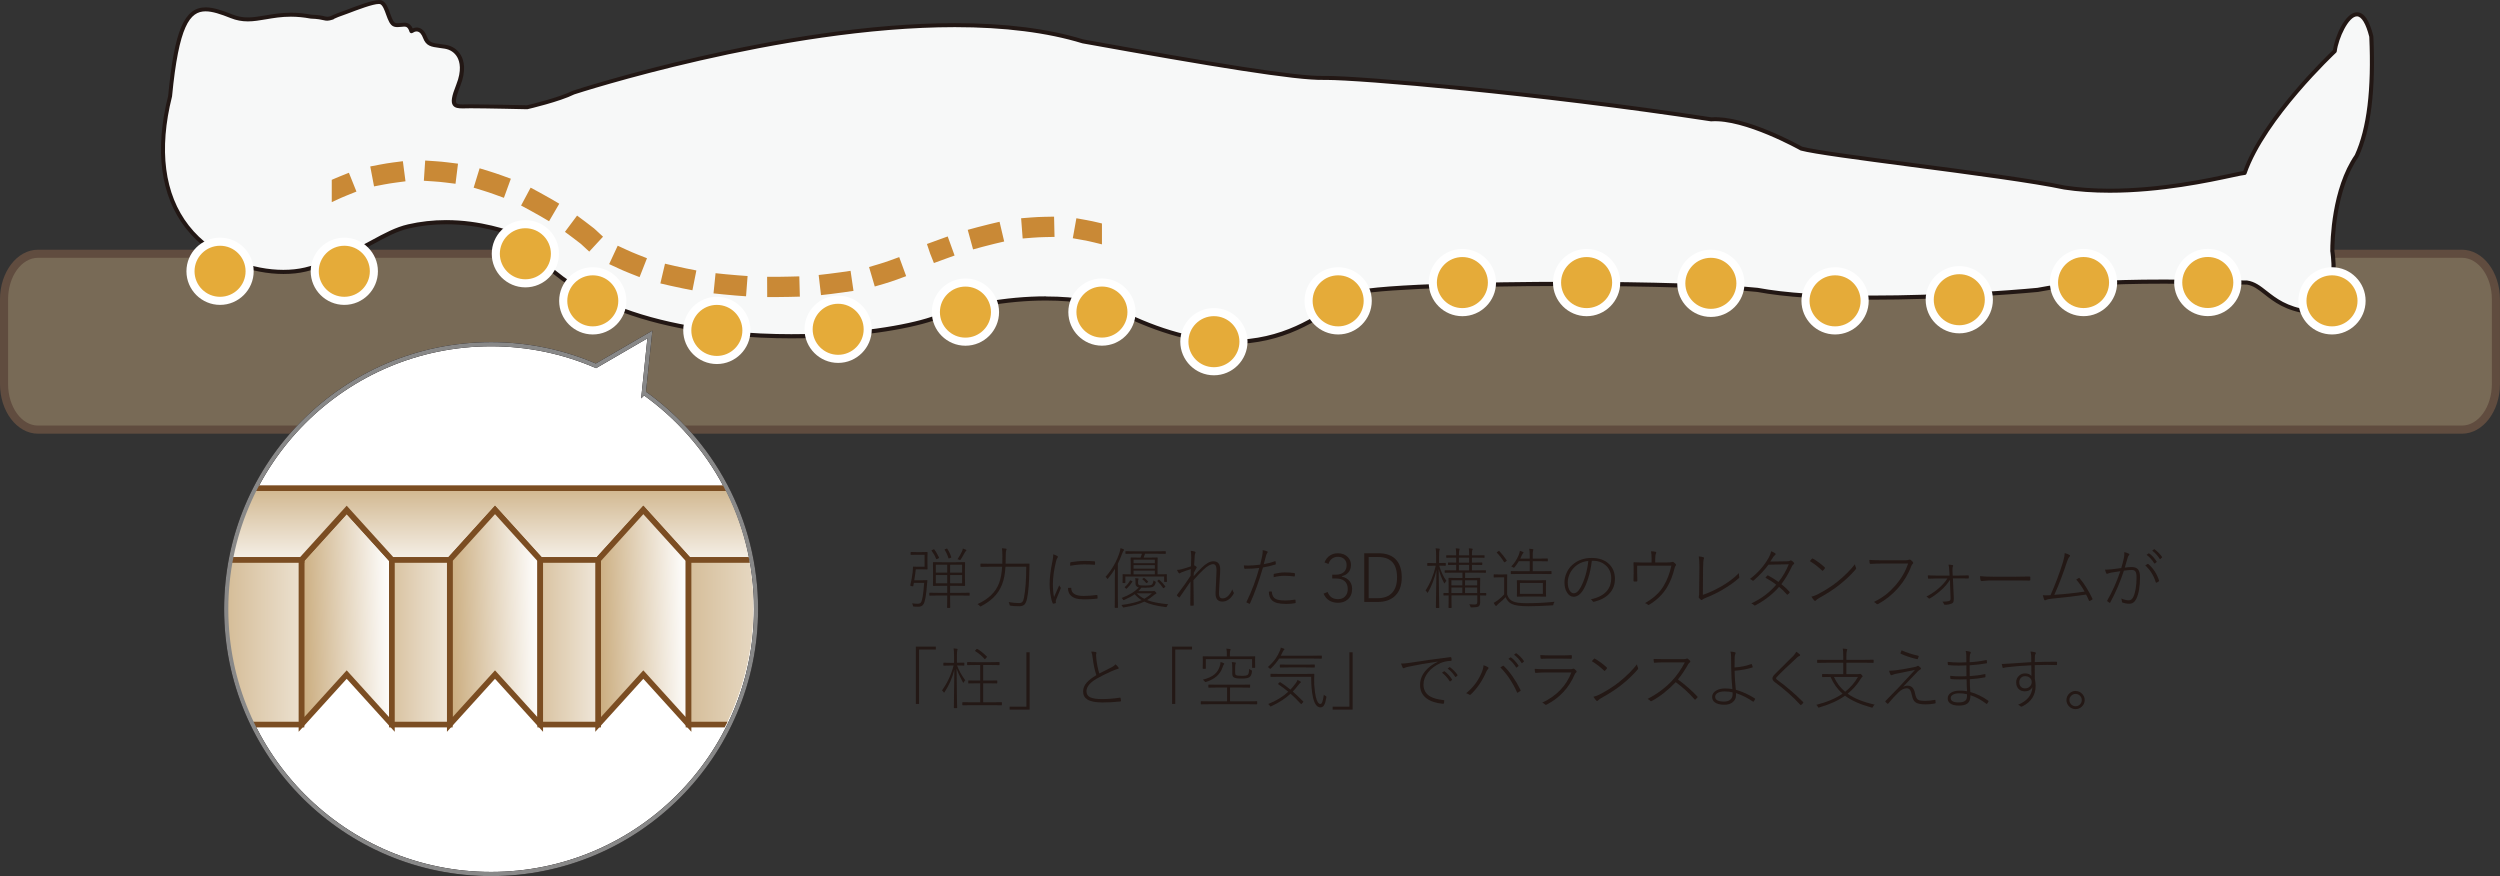 <?xml version="1.0" encoding="UTF-8"?>
<svg id="_レイヤー_2" data-name="レイヤー 2" xmlns="http://www.w3.org/2000/svg" xmlns:xlink="http://www.w3.org/1999/xlink" viewBox="0 0 599.39 210.06">
  <rect x="0" y="0" width="599.39" height="210.06" fill="#333333" stroke="none"/>
  <defs>
    <style>
      .cls-1, .cls-2 {
        fill: #fff;
      }

      .cls-3 {
        fill: #604c3f;
      }

      .cls-4 {
        fill: #f7f8f8;
      }

      .cls-5 {
        fill: url(#_新規グラデーションスウォッチ_4-3);
      }

      .cls-5, .cls-6, .cls-7, .cls-8, .cls-9, .cls-10, .cls-11, .cls-12 {
        stroke: #7b4d22;
        stroke-width: 1.36px;
      }

      .cls-13 {
        fill: #221714;
      }

      .cls-2 {
        stroke: #070001;
      }

      .cls-2, .cls-14 {
        stroke-miterlimit: 10;
      }

      .cls-6 {
        fill: url(#_新規グラデーションスウォッチ_4-7);
      }

      .cls-14 {
        stroke: #888;
      }

      .cls-14, .cls-15, .cls-16, .cls-17 {
        fill: none;
      }

      .cls-18 {
        fill: #786a56;
      }

      .cls-7 {
        fill: url(#_新規グラデーションスウォッチ_4);
      }

      .cls-8 {
        fill: url(#_新規グラデーションスウォッチ_4-6);
      }

      .cls-16 {
        clip-path: url(#clippath);
      }

      .cls-19 {
        fill: #e5ab39;
      }

      .cls-9 {
        fill: url(#_新規グラデーションスウォッチ_4-5);
      }

      .cls-10 {
        fill: url(#_新規グラデーションスウォッチ_4-2);
      }

      .cls-17 {
        clip-path: url(#clippath-1);
      }

      .cls-11 {
        fill: url(#_新規グラデーションスウォッチ_4-4);
      }

      .cls-20 {
        fill: #231815;
      }

      .cls-21 {
        fill: #c98936;
      }

      .cls-12 {
        fill: url(#_新規グラデーションスウォッチ_4-8);
      }
    </style>
    <clipPath id="clippath">
      <rect class="cls-15" x="79.54" y="28.61" width="184.66" height="53.38"/>
    </clipPath>
    <clipPath id="clippath-1">
      <path class="cls-15" d="m180.65,145.67c0,34.87-28.26,63.14-63.13,63.14s-63.13-28.26-63.13-63.14,28.27-63.13,63.13-63.13,63.13,28.27,63.13,63.13Z"/>
    </clipPath>
    <linearGradient id="_新規グラデーションスウォッチ_4" data-name="新規グラデーションスウォッチ 4" x1="93.83" y1="147.83" x2="66.95" y2="148.54" gradientUnits="userSpaceOnUse">
      <stop offset="0" stop-color="#fff"/>
      <stop offset="1" stop-color="#be9960"/>
    </linearGradient>
    <linearGradient id="_新規グラデーションスウォッチ_4-2" data-name="新規グラデーションスウォッチ 4" x1="119.08" y1="138.62" x2="119.08" y2="108.15" xlink:href="#_新規グラデーションスウォッチ_4"/>
    <linearGradient id="_新規グラデーションスウォッチ_4-3" data-name="新規グラデーションスウォッチ 4" x1="129.39" y1="147.83" x2="102.51" y2="148.54" xlink:href="#_新規グラデーションスウォッチ_4"/>
    <linearGradient id="_新規グラデーションスウォッチ_4-4" data-name="新規グラデーションスウォッチ 4" x1="164.95" y1="147.83" x2="138.07" y2="148.54" xlink:href="#_新規グラデーションスウォッチ_4"/>
    <linearGradient id="_新規グラデーションスウォッチ_4-5" data-name="新規グラデーションスウォッチ 4" x1="117.24" y1="153.98" x2="77.88" y2="153.98" xlink:href="#_新規グラデーションスウォッチ_4"/>
    <linearGradient id="_新規グラデーションスウォッチ_4-6" data-name="新規グラデーションスウォッチ 4" x1="152.79" y1="153.98" x2="113.44" y2="153.98" xlink:href="#_新規グラデーションスウォッチ_4"/>
    <linearGradient id="_新規グラデーションスウォッチ_4-7" data-name="新規グラデーションスウォッチ 4" x1="87.28" y1="153.98" x2="36.54" y2="153.98" xlink:href="#_新規グラデーションスウォッチ_4"/>
    <linearGradient id="_新規グラデーションスウォッチ_4-8" data-name="新規グラデーションスウォッチ 4" x1="204.55" y1="153.98" x2="142.88" y2="153.98" xlink:href="#_新規グラデーションスウォッチ_4"/>
  </defs>
  <g id="_レイヤー_2-2" data-name="レイヤー 2">
    <g>
      <g>
        <g>
          <path class="cls-18" d="m598.42,92.07c0,6.04-3.65,10.93-8.14,10.93H9.11c-4.5,0-8.14-4.89-8.14-10.93v-20.31c0-6.03,3.65-10.93,8.14-10.93h581.16c4.49,0,8.14,4.89,8.14,10.93v20.31Z"/>
          <path class="cls-3" d="m590.28,103.98H9.11c-5.03,0-9.11-5.34-9.11-11.9v-20.31c0-6.56,4.09-11.9,9.11-11.9h581.16c5.02,0,9.11,5.34,9.11,11.9v20.31c0,6.56-4.09,11.9-9.11,11.9ZM9.11,61.81c-3.95,0-7.17,4.47-7.17,9.95v20.31c0,5.49,3.22,9.96,7.17,9.96h581.16c3.95,0,7.17-4.47,7.17-9.96v-20.31c0-5.49-3.22-9.95-7.17-9.95H9.11Z"/>
        </g>
        <g>
          <g>
            <path class="cls-4" d="m568.53,8.75c-2.92-11.68-8.18-1.17-8.76,3.51,0,0-16.94,15.77-21.6,29.2-1.75,0-23.95,6.43-43.21,3.5-13.43-2.92-56.65-7.59-63.07-9.34,0,0-13.43-7.59-21.61-7.01-42.05-6.42-86.05-10.12-92.86-9.93-6.81.2-28.61-3.5-57.81-8.76-43.8-13.43-122.05,12.26-122.05,12.26-3.51,1.75-11.16,3.54-11.16,3.54,0,0-9.96-.23-13.58-.23s-5.21.7-2.94-5.02c2.26-5.72-.15-8.8-3.16-9.26-3.02-.46-4.07-.31-4.83-2.31-.75-2.01-2.11-2.16-3.21-1.39-.8-2.63-2.52-1.08-4.02-1.54-1.51-.46-1.66-4.78-3.32-5.4-1.46-.54-8.48,2.5-10.36,3.09-.24.08-1.4.63-1.48.63l.27-.05c-2.12.67-1.16-.08-5.24-.23-9.25-1.76-13.18,2.24-19.01-.09-8.59-3.44-12.56-3.44-14.72,19.19-8.9,35.21,18.98,44.7,32.43,41.54,12.35-2.91,17.95-8.79,24.74-10.35,13.82-3.17,25.67,2.16,27.33,2.62,19.85,29.47,80.6,25.42,98.11,19.58,12.85-5.26,34.46-7.01,44.97-1.75,31.54,15.77,46.72,1.75,55.48-4.09,3.51-2.92,74.75-3.5,97.53-1.17,18.69,3.5,54.89,1.17,67.16,0,14.6-2.92,40.88-1.75,50.22-1.75,4.09.58,5.84,5.84,14.6,7.01,8.18,0,5.84-14.6,5.84-14.6,0-3.51.58-15.19,5.84-22.78,2.92-6.42,4.09-15.77,3.51-28.62Z"/>
            <path class="cls-13" d="m295.06,82.47c-8.18,0-17.23-2.46-26.92-7.3-4.08-2.04-10.09-3.12-17.37-3.12-9.4,0-19.82,1.87-27.19,4.89-5.79,1.93-18.11,4.18-33.83,4.18-18.16,0-50.69-3.1-64.77-23.8-.2-.07-.47-.16-.82-.29-2.47-.89-9.05-3.26-17.19-3.26-3.05,0-6.04.33-8.91.99-2.84.65-5.49,2.09-8.56,3.76-4.24,2.3-9.04,4.91-16.17,6.59-1.64.39-3.45.58-5.38.58-7.18,0-17.11-2.89-23.44-11.01-6.03-7.74-7.48-18.7-4.19-31.7,1.49-15.64,3.84-21.21,8.99-21.21,1.78,0,3.84.68,6.38,1.69,1.22.49,2.42.72,3.76.72s2.73-.24,4.19-.49c1.76-.3,3.76-.64,6.12-.64,1.6,0,3.19.15,4.86.47,1.83.06,2.66.26,3.22.4.52.12.7.16,1.36-.02.06-.04.13-.08.2-.09.09-.03.34-.15.61-.27.34-.16.7-.31.83-.35.45-.14,1.24-.45,2.16-.79,2.64-1,6.25-2.38,7.88-2.38.25,0,.46.03.63.09,1.06.39,1.55,1.78,2.03,3.11.36,1,.76,2.12,1.27,2.28.36.11.85.07,1.31.01.28-.04.56-.07.82-.07.94,0,1.58.44,2,1.37.32-.14.65-.21.97-.21.61,0,1.74.28,2.44,2.14.55,1.46,1.19,1.55,3.31,1.84.34.05.72.1,1.14.16,1.61.25,2.92,1.13,3.7,2.49.75,1.31,1.33,3.67-.16,7.43-.33.84-1.35,3.41-.91,4.06.19.28.84.32,1.51.32.25,0,.52,0,.8-.01.34,0,.7-.02,1.08-.02,3.44,0,12.67.21,13.53.23.72-.17,7.75-1.86,11-3.49.56-.19,49.81-16.2,91.61-16.2,11.99,0,22.35,1.31,30.8,3.91,30.77,5.54,51.07,8.93,57.66,8.74.18,0,.37,0,.6,0,7.92,0,50.05,3.48,92.29,9.93,8.02-.56,20.71,6.45,21.77,7.04,3.08.82,14.44,2.32,26.46,3.9,13.78,1.81,29.41,3.87,36.54,5.42,3.28.5,6.91.75,10.76.75,12.2,0,23.72-2.49,29.25-3.68,1.43-.31,2.26-.49,2.74-.55,4.57-12.71,19.94-27.5,21.5-28.98.47-3.3,2.95-9.08,5.78-9.08,1.68,0,2.95,1.86,3.91,5.69,0,.03.01.06.01.1.58,12.87-.58,22.31-3.55,28.84-.01.03-.03.05-.04.08-5.48,7.91-5.75,20.13-5.75,22.5.05.3,1.43,9.15-1.99,13.15-1.09,1.28-2.55,1.93-4.34,1.93-5.41-.72-8.22-2.92-10.47-4.69-1.49-1.17-2.67-2.1-4.2-2.32-1.64,0-3.96-.04-6.62-.08-3.74-.06-8.38-.14-13.25-.14-13.66,0-23.53.65-30.18,1.98-7.27.69-23.75,1.86-39.67,1.86-11.78,0-21.1-.62-27.67-1.86-8.75-.9-25.72-1.43-45.35-1.43-27.81,0-50.07,1.07-51.78,2.5-.76.51-1.51,1.04-2.32,1.6-5.93,4.16-14.04,9.84-26.77,9.84Zm-44.29-11.39c7.43,0,13.59,1.12,17.81,3.22,9.55,4.78,18.46,7.2,26.49,7.2,12.42,0,20.39-5.59,26.21-9.67.81-.57,1.57-1.1,2.29-1.58,2.54-2.12,34.11-2.69,52.36-2.69,19.66,0,36.66.54,45.49,1.45,6.56,1.23,15.81,1.85,27.53,1.85,15.88,0,32.32-1.16,39.53-1.85,6.66-1.34,16.59-1.99,30.32-1.99,4.88,0,9.53.08,13.27.14,2.66.04,4.96.09,6.68.09,1.85.26,3.19,1.31,4.73,2.52,2.16,1.7,4.85,3.81,9.93,4.49,1.44,0,2.62-.52,3.53-1.59,3.13-3.67,1.78-12.36,1.76-12.45,0-2.49.28-14.95,5.9-23.09,2.89-6.38,4.02-15.64,3.45-28.31-.8-3.16-1.85-4.9-2.96-4.9-2.02,0-4.44,5.24-4.84,8.4-.01.11-.07.22-.15.3-.17.16-16.9,15.84-21.48,29-.07.2-.25.33-.46.33-.28,0-1.43.25-2.89.56-5.57,1.2-17.15,3.7-29.46,3.7-3.9,0-7.58-.26-10.94-.77-7.12-1.54-22.72-3.6-36.49-5.41-12.66-1.67-23.59-3.11-26.64-3.94-.04-.01-.08-.03-.11-.05-.13-.07-13.39-7.52-21.33-6.95-.04,0-.07,0-.11,0-42.21-6.45-84.3-9.93-92.2-9.93-.21,0-.4,0-.57,0-6.65.17-27-3.2-57.91-8.77-8.42-2.58-18.69-3.88-30.58-3.88-41.65,0-90.75,15.96-91.24,16.12-3.45,1.73-10.89,3.48-11.21,3.55-.04,0-.07.01-.12.01-.1,0-9.99-.23-13.57-.23-.37,0-.73,0-1.06.02-.29,0-.57.01-.82.01-.92,0-1.85-.06-2.32-.75-.53-.79-.32-2.13.81-4.96,1.35-3.41.86-5.46.22-6.59-.63-1.1-1.7-1.81-3-2.02-.41-.06-.78-.11-1.12-.16-2.22-.3-3.33-.46-4.09-2.46-.26-.69-.73-1.51-1.53-1.51-.3,0-.63.12-.95.34-.13.09-.29.11-.44.06-.15-.05-.26-.17-.31-.32-.35-1.14-.8-1.24-1.28-1.24-.23,0-.46.03-.7.06-.6.07-1.22.11-1.72-.05-.97-.3-1.42-1.56-1.9-2.88-.38-1.08-.82-2.29-1.45-2.53-.03,0-.11-.03-.29-.03-1.45,0-5.11,1.4-7.53,2.32-.93.35-1.74.66-2.22.81-.11.03-.42.18-.72.31-.1.05-.19.09-.26.12-.06.07-.14.13-.23.16-1.25.4-1.62.33-2.3.17-.52-.12-1.3-.31-3.1-.38-1.67-.31-3.21-.46-4.75-.46-2.28,0-4.14.32-5.95.63-1.5.25-2.92.5-4.35.5s-2.78-.25-4.12-.79c-2.43-.97-4.39-1.62-6.02-1.62-3.76,0-6.41,3.41-8.04,20.4-3.22,12.77-1.83,23.44,4.01,30.94,6.11,7.84,15.72,10.64,22.67,10.64,1.85,0,3.59-.19,5.16-.56,7-1.65,11.74-4.22,15.93-6.5,3.13-1.7,5.84-3.17,8.81-3.85,2.93-.67,6-1.02,9.12-1.02,8.31,0,15,2.41,17.52,3.32.43.15.74.27.92.32.11.03.21.1.27.2,13.78,20.46,46.05,23.51,64.06,23.51,15.61,0,27.8-2.22,33.5-4.12,7.45-3.05,18.01-4.95,27.53-4.95Z"/>
          </g>
          <g class="cls-16">
            <path class="cls-21" d="m183.94,71.23l-.02-4.86h2.43c.96-.01,1.91-.03,2.86-.05l2.43-.06.13,4.86-2.43.06c-.99.03-1.98.04-2.97.04h-2.43Zm-5.06-.19l-2.42-.18c-.99-.08-1.98-.16-2.97-.27l-2.42-.25.49-4.84,2.42.25c.94.1,1.89.18,2.84.25l2.42.18-.37,4.85Zm17.96-.28l-.56-4.83,2.42-.28c.96-.11,1.9-.23,2.82-.37l2.41-.35.7,4.81-2.41.35c-.97.14-1.96.27-2.97.39l-2.42.28Zm-30.82-1.16l-2.39-.47c-.99-.2-1.97-.41-2.93-.63l-2.37-.55,1.11-4.73,2.37.55c.91.21,1.84.41,2.77.6l2.38.47-.95,4.77Zm43.71-.91l-1.37-4.67,2.33-.69c.92-.27,1.8-.56,2.62-.86l2.28-.83,1.67,4.57-2.28.84c-.92.33-1.9.66-2.92.96l-2.33.68Zm-56.39-2.25l-2.26-.89c-.98-.38-1.92-.79-2.82-1.21l-2.21-1.02,2.05-4.41,2.21,1.02c.81.37,1.66.74,2.55,1.09l2.26.89-1.78,4.53Zm122.23-2.78l-2.13-1.17c-.81-.45-1.65-.87-2.47-1.27l-2.2-1.04,2.09-4.39,2.19,1.04c.91.43,1.83.9,2.72,1.39l2.13,1.17-2.34,4.26Zm-51.66-.6l-.9-2.26-.77-2.3c.86-.32,1.76-.65,2.69-.98l2.29-.83,1.65,4.57-2.29.83c-.92.33-1.81.66-2.66.97Zm-82.63-2.73l-2-1.85c-.63-.5-1.25-.97-1.88-1.44l-1.95-1.45,2.91-3.9,1.95,1.45c.69.51,1.37,1.04,2.06,1.58.06.05.12.1.18.15l2.03,1.88-3.3,3.57Zm92.02-.53l-1.28-4.69,2.35-.64c.95-.26,1.92-.51,2.91-.74l2.37-.56,1.11,4.73-2.37.56c-.93.22-1.85.45-2.74.7l-2.35.64Zm31.36-1.1l-2.36-.58c-.89-.22-1.79-.41-2.7-.57l-2.39-.43.86-4.79,2.39.43c1.01.18,2.02.4,3,.64l2.36.58-1.16,4.72Zm-19.47-1.52l-.37-4.85,2.42-.19c1.02-.08,2.05-.13,3.05-.15l2.43-.05.11,4.86-2.43.05c-.91.02-1.84.07-2.78.14l-2.42.19Zm-176.31-1.2l-3.33-3.53,1.76-1.67s.91-.85,2.49-2.03l1.95-1.45,2.9,3.9-1.95,1.45c-1.33.99-2.05,1.66-2.06,1.67l-1.77,1.66Zm62.76-2.94l-2.1-1.23c-.83-.48-1.65-.94-2.47-1.38l-2.14-1.15,2.29-4.29,2.14,1.15c.87.46,1.75.96,2.63,1.47l2.1,1.23-2.45,4.2Zm-53.19-4.06l-2.06-4.4,2.2-1.03c.92-.43,1.86-.84,2.8-1.22l2.26-.91,1.81,4.51-2.26.91c-.86.34-1.71.72-2.55,1.11l-2.2,1.03Zm42.37-1.55l-2.29-.83c-.88-.32-1.77-.62-2.65-.89l-2.32-.71,1.43-4.65,2.32.71c.95.29,1.92.62,2.88.96l2.29.83-1.66,4.57Zm-31.14-2.74l-.91-4.78,2.39-.46c1-.19,2.02-.36,3.02-.49l2.41-.31.63,4.82-2.41.32c-.91.12-1.83.27-2.74.44l-2.39.46Zm19.54-.63l-2.41-.3c-.91-.11-1.84-.2-2.76-.26l-2.43-.16.32-4.85,2.42.16c1.02.07,2.04.16,3.04.29l2.41.3-.6,4.83Z"/>
          </g>
        </g>
        <g>
          <path class="cls-19" d="m89.64,65.04c0,3.92-3.17,7.09-7.09,7.09s-7.09-3.17-7.09-7.09,3.17-7.09,7.09-7.09,7.09,3.17,7.09,7.09Z"/>
          <path class="cls-1" d="m82.55,73.1c-4.44,0-8.06-3.62-8.06-8.06s3.62-8.06,8.06-8.06,8.06,3.62,8.06,8.06-3.62,8.06-8.06,8.06Zm0-14.18c-3.37,0-6.12,2.74-6.12,6.12s2.74,6.12,6.12,6.12,6.12-2.74,6.12-6.12-2.74-6.12-6.12-6.12Z"/>
        </g>
        <g>
          <path class="cls-19" d="m59.85,65.04c0,3.92-3.17,7.09-7.09,7.09s-7.09-3.17-7.09-7.09,3.17-7.09,7.09-7.09,7.09,3.17,7.09,7.09Z"/>
          <path class="cls-1" d="m52.76,73.1c-4.44,0-8.06-3.62-8.06-8.06s3.62-8.06,8.06-8.06,8.06,3.62,8.06,8.06-3.62,8.06-8.06,8.06Zm0-14.18c-3.37,0-6.12,2.74-6.12,6.12s2.74,6.12,6.12,6.12,6.12-2.74,6.12-6.12-2.74-6.12-6.12-6.12Z"/>
        </g>
        <g>
          <path class="cls-19" d="m149.21,72.13c0,3.92-3.17,7.09-7.09,7.09s-7.09-3.17-7.09-7.09,3.17-7.09,7.09-7.09,7.09,3.17,7.09,7.09Z"/>
          <path class="cls-1" d="m142.12,80.19c-4.44,0-8.06-3.62-8.06-8.06s3.62-8.06,8.06-8.06,8.06,3.62,8.06,8.06-3.62,8.06-8.06,8.06Zm0-14.18c-3.37,0-6.11,2.74-6.11,6.12s2.74,6.12,6.11,6.12,6.12-2.74,6.12-6.12-2.75-6.12-6.12-6.12Z"/>
        </g>
        <g>
          <path class="cls-19" d="m133.05,60.84c0,3.92-3.17,7.09-7.09,7.09s-7.09-3.17-7.09-7.09,3.17-7.09,7.09-7.09,7.09,3.17,7.09,7.09Z"/>
          <path class="cls-1" d="m125.96,68.9c-4.45,0-8.06-3.62-8.06-8.06s3.62-8.06,8.06-8.06,8.06,3.62,8.06,8.06-3.62,8.06-8.06,8.06Zm0-14.18c-3.37,0-6.12,2.75-6.12,6.12s2.75,6.12,6.12,6.12,6.12-2.75,6.12-6.12-2.74-6.12-6.12-6.12Z"/>
        </g>
        <g>
          <path class="cls-19" d="m178.96,79.22c0,3.91-3.18,7.09-7.09,7.09s-7.09-3.17-7.09-7.09,3.17-7.09,7.09-7.09,7.09,3.17,7.09,7.09Z"/>
          <path class="cls-1" d="m171.87,87.28c-4.45,0-8.06-3.62-8.06-8.06s3.62-8.06,8.06-8.06,8.06,3.62,8.06,8.06-3.62,8.06-8.06,8.06Zm0-14.18c-3.37,0-6.12,2.74-6.12,6.12s2.74,6.12,6.12,6.12,6.12-2.74,6.12-6.12-2.74-6.12-6.12-6.12Z"/>
        </g>
        <g>
          <path class="cls-19" d="m566.2,72.13c0,3.91-3.18,7.09-7.09,7.09s-7.09-3.18-7.09-7.09,3.17-7.09,7.09-7.09,7.09,3.17,7.09,7.09Z"/>
          <path class="cls-1" d="m559.11,80.19c-4.45,0-8.06-3.62-8.06-8.06s3.62-8.06,8.06-8.06,8.06,3.62,8.06,8.06-3.62,8.06-8.06,8.06Zm0-14.18c-3.37,0-6.12,2.74-6.12,6.12s2.74,6.12,6.12,6.12,6.12-2.74,6.12-6.12-2.74-6.12-6.12-6.12Z"/>
        </g>
        <g>
          <path class="cls-19" d="m536.41,67.73c0,3.91-3.17,7.09-7.09,7.09s-7.09-3.18-7.09-7.09,3.17-7.09,7.09-7.09,7.09,3.17,7.09,7.09Z"/>
          <path class="cls-1" d="m529.33,75.79c-4.44,0-8.06-3.62-8.06-8.06s3.62-8.06,8.06-8.06,8.06,3.62,8.06,8.06-3.62,8.06-8.06,8.06Zm0-14.18c-3.37,0-6.12,2.75-6.12,6.12s2.74,6.12,6.12,6.12,6.12-2.75,6.12-6.12-2.74-6.12-6.12-6.12Z"/>
        </g>
        <g>
          <path class="cls-19" d="m506.63,67.74c0,3.91-3.18,7.09-7.09,7.09s-7.09-3.17-7.09-7.09,3.17-7.09,7.09-7.09,7.09,3.17,7.09,7.09Z"/>
          <path class="cls-1" d="m499.54,75.8c-4.44,0-8.06-3.62-8.06-8.06s3.62-8.06,8.06-8.06,8.06,3.62,8.06,8.06-3.62,8.06-8.06,8.06Zm0-14.18c-3.37,0-6.11,2.74-6.11,6.12s2.74,6.12,6.11,6.12,6.12-2.74,6.12-6.12-2.74-6.12-6.12-6.12Z"/>
        </g>
        <g>
          <path class="cls-19" d="m476.84,71.87c0,3.91-3.17,7.09-7.09,7.09s-7.09-3.17-7.09-7.09,3.17-7.09,7.09-7.09,7.09,3.17,7.09,7.09Z"/>
          <path class="cls-1" d="m469.75,79.92c-4.45,0-8.06-3.62-8.06-8.06s3.62-8.06,8.06-8.06,8.06,3.62,8.06,8.06-3.62,8.06-8.06,8.06Zm0-14.18c-3.37,0-6.12,2.74-6.12,6.12s2.75,6.12,6.12,6.12,6.12-2.74,6.12-6.12-2.75-6.12-6.12-6.12Z"/>
        </g>
        <g>
          <path class="cls-19" d="m447.06,72.13c0,3.91-3.18,7.09-7.09,7.09s-7.09-3.18-7.09-7.09,3.17-7.09,7.09-7.09,7.09,3.17,7.09,7.09Z"/>
          <path class="cls-1" d="m439.97,80.19c-4.44,0-8.06-3.62-8.06-8.06s3.62-8.06,8.06-8.06,8.06,3.62,8.06,8.06-3.62,8.06-8.06,8.06Zm0-14.18c-3.37,0-6.12,2.74-6.12,6.12s2.74,6.12,6.12,6.12,6.12-2.74,6.12-6.12-2.74-6.12-6.12-6.12Z"/>
        </g>
        <g>
          <path class="cls-19" d="m417.27,67.93c0,3.92-3.17,7.09-7.09,7.09s-7.09-3.17-7.09-7.09,3.18-7.09,7.09-7.09,7.09,3.17,7.09,7.09Z"/>
          <path class="cls-1" d="m410.19,75.99c-4.45,0-8.06-3.62-8.06-8.06s3.62-8.06,8.06-8.06,8.06,3.62,8.06,8.06-3.62,8.06-8.06,8.06Zm0-14.18c-3.37,0-6.12,2.74-6.12,6.12s2.75,6.12,6.12,6.12,6.12-2.75,6.12-6.12-2.74-6.12-6.12-6.12Z"/>
        </g>
        <g>
          <path class="cls-19" d="m387.49,67.74c0,3.91-3.17,7.09-7.09,7.09s-7.09-3.18-7.09-7.09,3.17-7.09,7.09-7.09,7.09,3.17,7.09,7.09Z"/>
          <path class="cls-1" d="m380.4,75.81c-4.44,0-8.06-3.62-8.06-8.06s3.62-8.06,8.06-8.06,8.06,3.62,8.06,8.06-3.62,8.06-8.06,8.06Zm0-14.18c-3.37,0-6.12,2.74-6.12,6.12s2.74,6.12,6.12,6.12,6.12-2.74,6.12-6.12-2.74-6.12-6.12-6.12Z"/>
        </g>
        <g>
          <path class="cls-19" d="m357.71,67.74c0,3.91-3.18,7.09-7.09,7.09s-7.08-3.18-7.08-7.09,3.17-7.09,7.08-7.09,7.09,3.17,7.09,7.09Z"/>
          <path class="cls-1" d="m350.61,75.81c-4.44,0-8.06-3.62-8.06-8.06s3.61-8.06,8.06-8.06,8.07,3.62,8.07,8.06-3.62,8.06-8.07,8.06Zm0-14.18c-3.37,0-6.11,2.74-6.11,6.12s2.74,6.12,6.11,6.12,6.12-2.74,6.12-6.12-2.75-6.12-6.12-6.12Z"/>
        </g>
        <g>
          <path class="cls-19" d="m327.92,72.13c0,3.91-3.18,7.09-7.09,7.09s-7.09-3.18-7.09-7.09,3.17-7.09,7.09-7.09,7.09,3.17,7.09,7.09Z"/>
          <path class="cls-1" d="m320.83,80.19c-4.45,0-8.06-3.62-8.06-8.06s3.62-8.06,8.06-8.06,8.06,3.62,8.06,8.06-3.62,8.06-8.06,8.06Zm0-14.18c-3.37,0-6.12,2.74-6.12,6.12s2.74,6.12,6.12,6.12,6.12-2.74,6.12-6.12-2.75-6.12-6.12-6.12Z"/>
        </g>
        <g>
          <path class="cls-19" d="m298.13,81.92c0,3.92-3.17,7.09-7.09,7.09s-7.09-3.17-7.09-7.09,3.17-7.09,7.09-7.09,7.09,3.17,7.09,7.09Z"/>
          <path class="cls-1" d="m291.04,89.98c-4.44,0-8.06-3.62-8.06-8.06s3.62-8.06,8.06-8.06,8.06,3.62,8.06,8.06-3.62,8.06-8.06,8.06Zm0-14.18c-3.37,0-6.11,2.74-6.11,6.12s2.74,6.12,6.11,6.12,6.12-2.74,6.12-6.12-2.74-6.12-6.12-6.12Z"/>
        </g>
        <g>
          <path class="cls-19" d="m271.28,74.82c0,3.91-3.17,7.09-7.09,7.09s-7.09-3.17-7.09-7.09,3.17-7.09,7.09-7.09,7.09,3.17,7.09,7.09Z"/>
          <path class="cls-1" d="m264.2,82.88c-4.45,0-8.06-3.62-8.06-8.06s3.62-8.06,8.06-8.06,8.06,3.62,8.06,8.06-3.62,8.06-8.06,8.06Zm0-14.18c-3.37,0-6.12,2.75-6.12,6.12s2.74,6.12,6.12,6.12,6.11-2.74,6.11-6.12-2.74-6.12-6.11-6.12Z"/>
        </g>
        <g>
          <path class="cls-19" d="m238.56,74.83c0,3.92-3.17,7.09-7.09,7.09s-7.09-3.17-7.09-7.09,3.17-7.09,7.09-7.09,7.09,3.17,7.09,7.09Z"/>
          <path class="cls-1" d="m231.47,82.89c-4.45,0-8.06-3.62-8.06-8.06s3.62-8.06,8.06-8.06,8.06,3.62,8.06,8.06-3.62,8.06-8.06,8.06Zm0-14.18c-3.37,0-6.12,2.74-6.12,6.12s2.74,6.12,6.12,6.12,6.12-2.74,6.12-6.12-2.74-6.12-6.12-6.12Z"/>
        </g>
        <g>
          <path class="cls-19" d="m208.04,78.95c0,3.92-3.17,7.09-7.09,7.09s-7.09-3.17-7.09-7.09,3.17-7.09,7.09-7.09,7.09,3.17,7.09,7.09Z"/>
          <path class="cls-1" d="m200.95,87.01c-4.44,0-8.06-3.62-8.06-8.06s3.62-8.06,8.06-8.06,8.06,3.62,8.06,8.06-3.62,8.06-8.06,8.06Zm0-14.18c-3.37,0-6.11,2.74-6.11,6.12s2.74,6.12,6.11,6.12,6.12-2.75,6.12-6.12-2.75-6.12-6.12-6.12Z"/>
        </g>
      </g>
      <g>
        <path class="cls-2" d="m154.36,94.17l1.45-13.97-12.93,7.51c-7.71-3.33-16.2-5.18-25.13-5.18-35.08,0-63.51,28.43-63.51,63.51s28.44,63.51,63.51,63.51,63.51-28.43,63.51-63.51c0-21.43-10.63-40.37-26.89-51.88Z"/>
        <g class="cls-17">
          <g>
            <polygon class="cls-7" points="83.12 122.26 72.28 134.22 72.28 173.69 72.28 173.69 83.12 161.73 93.96 173.69 93.96 134.22 83.12 122.26"/>
            <polygon class="cls-10" points="52.76 117.04 52.76 134.25 72.28 134.25 72.28 134.22 83.12 122.26 93.96 134.22 93.96 134.25 107.84 134.25 107.84 134.22 107.84 134.22 118.68 122.26 129.52 134.22 129.52 134.25 143.4 134.25 143.4 134.22 154.24 122.26 165.08 134.22 165.08 134.25 185.41 134.25 185.41 117.04 52.76 117.04"/>
            <polygon class="cls-5" points="118.68 122.26 107.84 134.22 107.84 173.69 107.84 173.69 118.68 161.73 129.52 173.69 129.52 134.22 118.68 122.26"/>
            <polygon class="cls-11" points="154.24 122.26 143.4 134.22 143.4 173.69 143.4 173.69 154.24 161.73 165.08 173.69 165.08 134.22 154.24 122.26"/>
            <polygon class="cls-9" points="93.96 134.25 93.96 173.72 93.96 173.72 107.84 173.72 107.84 134.25 93.96 134.25"/>
            <polygon class="cls-8" points="129.52 134.25 129.52 173.72 129.52 173.72 143.4 173.72 143.4 134.25 129.52 134.25"/>
            <rect class="cls-6" x="52.76" y="134.25" width="19.52" height="39.47"/>
            <polygon class="cls-12" points="165.08 173.72 165.08 173.72 185.41 173.72 185.41 134.25 165.08 134.25 165.08 173.72"/>
          </g>
        </g>
        <path class="cls-14" d="m154.36,94.17l1.45-13.97-12.93,7.51c-7.71-3.33-16.2-5.18-25.13-5.18-35.08,0-63.51,28.43-63.51,63.51s28.44,63.51,63.51,63.51,63.51-28.43,63.51-63.51c0-21.43-10.63-40.37-26.89-51.88Z"/>
      </g>
      <g>
        <path class="cls-20" d="m219.1,139.75c-.02.15-.06.38-.12.67-.03.11-.07.16-.12.16-.04,0-.14-.02-.29-.05-.22-.05-.33-.11-.33-.16,0-.02,0-.06.02-.12.25-1.02.44-2.08.57-3.19.04-.33.05-.61.05-.84v-.25c0-.08.04-.12.12-.12l1.01.03h1.66v-2.87h-1.91l-1.33.03c-.07,0-.11-.04-.11-.11v-.48c0-.07.04-.11.11-.11l1.33.03h1.23l1.28-.03c.08,0,.12.04.12.11l-.03,1.34v1.3l.03,1.33c0,.07-.04.11-.12.11l-1.28-.03h-1.42c-.12,1.02-.24,1.89-.37,2.62h1.87l1.15-.03c.09,0,.13.04.13.11v.03c-.03.19-.06.47-.09.84-.17,2.46-.44,4.04-.81,4.73-.25.45-.67.67-1.27.67-.41,0-.75-.01-1.02-.03-.12-.01-.2-.03-.22-.05-.03-.03-.05-.11-.07-.23-.03-.16-.09-.33-.18-.51.47.07.91.11,1.33.11.36,0,.62-.11.78-.32.33-.47.59-2.03.77-4.69h-2.5Zm8.69.7v1.69h2.32l2.26-.03c.07,0,.11.04.11.11v.48c0,.07-.04.11-.11.11l-2.26-.03h-2.32v.55l.03,2.32c0,.07-.04.11-.11.11h-.53c-.07,0-.11-.04-.11-.11l.03-2.32v-.55h-1.95l-2.23.03c-.08,0-.12-.04-.12-.11v-.48c0-.07.04-.11.12-.11l2.23.03h1.95v-1.69h-1.23l-2.09.03c-.07,0-.11-.04-.11-.11l.03-1.55v-2.39l-.03-1.55c0-.07.04-.11.11-.11l2.09.03h3.31l2.09-.03c.07,0,.11.04.11.11l-.03,1.55v2.39l.03,1.55c0,.07-.04.11-.11.11l-2.09-.03h-1.39Zm-3.79-8.71c.38.48.75,1.12,1.12,1.91.02.04.02.07.02.09,0,.04-.05.09-.16.14l-.27.12c-.1.05-.16.07-.19.07-.03,0-.06-.03-.09-.1-.25-.66-.61-1.29-1.05-1.89-.03-.04-.05-.06-.05-.09,0-.03.06-.08.18-.13l.27-.13c.07-.04.12-.05.13-.05.03,0,.06.02.09.07Zm3.1,5.54v-1.88h-2.73v1.88h2.73Zm0,.59h-2.73v1.97h2.73v-1.97Zm.02-6.29c.38.55.7,1.21.95,2,.01.02.02.04.02.05,0,.03-.05.07-.16.11l-.26.1c-.11.05-.18.07-.2.07-.03,0-.05-.03-.07-.09-.22-.72-.52-1.38-.9-1.97-.02-.04-.03-.06-.03-.08,0-.03.06-.06.18-.12l.26-.09c.07-.03.12-.05.13-.05.03,0,.06.02.09.06Zm.67,5.7h2.88v-1.88h-2.88v1.88Zm0,.59v1.97h2.88v-1.97h-2.88Zm1.77-3.78c.43-.64.79-1.26,1.07-1.85.09-.21.17-.45.23-.72.23.07.47.16.72.28.08.05.12.11.12.16,0,.06-.05.12-.14.19-.1.07-.2.21-.3.42-.31.59-.62,1.11-.91,1.55-.07.12-.14.17-.19.17-.04,0-.1-.03-.18-.08-.11-.06-.25-.1-.41-.12Z"/>
        <path class="cls-20" d="m240.26,135.88h-2.82l-2.25.03c-.08,0-.12-.04-.12-.11v-.56c0-.07.04-.11.12-.11l2.25.03h2.87c.01-.41.02-1.03.02-1.88,0-.74-.04-1.36-.11-1.84.37.02.67.05.91.09.14.02.21.07.21.15,0,.04-.04.14-.11.31-.07.18-.1.6-.1,1.28,0,.82-.01,1.45-.03,1.88h3.34l2.27-.03c.08,0,.12.04.12.12-.02.31-.03.77-.03,1.38-.04,3.05-.23,5.35-.56,6.9-.16.75-.39,1.24-.69,1.49-.27.22-.67.34-1.21.34-.78,0-1.45-.04-2-.12-.14-.02-.21-.04-.23-.07-.03-.03-.05-.1-.07-.23-.05-.25-.12-.45-.21-.58.86.16,1.7.24,2.52.24.33,0,.59-.09.76-.28.18-.19.31-.52.39-.98.36-1.85.55-4.33.55-7.45h-4.98c-.09,1.7-.37,3.14-.84,4.3-.48,1.2-1.16,2.23-2.05,3.09-.75.73-1.72,1.42-2.91,2.05-.1.06-.17.09-.2.09-.05,0-.11-.05-.2-.16-.17-.19-.34-.33-.52-.41,2.63-1.18,4.35-2.84,5.17-4.98.41-1.08.66-2.41.75-4Z"/>
        <path class="cls-20" d="m252.53,132.91c.39.12.7.25.93.38.11.06.17.12.17.19,0,.09-.04.19-.11.29-.14.18-.23.4-.29.66-.53,2.11-.79,3.99-.79,5.65,0,1.22.09,2.24.27,3.07.15-.36.36-.84.63-1.44.28-.6.48-1.06.62-1.38.1.2.21.37.32.49.04.06.06.11.06.15,0,.05-.03.13-.08.24-.36.83-.72,1.7-1.06,2.59-.05.11-.08.23-.08.37l.04.32c0,.05-.03.09-.08.12-.14.06-.32.1-.55.12-.07,0-.12-.05-.16-.14-.23-.54-.41-1.29-.55-2.26-.11-.8-.17-1.58-.17-2.34,0-1.46.23-3.3.7-5.54.11-.53.16-.99.16-1.37v-.18Zm3.52,8.05l.67-.03c.08,0,.12.04.12.12.03,1.22,1.01,1.83,2.94,1.83,1.02,0,2.08-.08,3.18-.23.03,0,.05,0,.06,0,.06,0,.09.05.1.15.02.17.03.35.03.55,0,.08,0,.12-.02.14-.02.02-.07.04-.15.05-1.03.11-2.02.16-2.96.16-.86,0-1.54-.07-2.05-.22-.48-.14-.89-.37-1.22-.68-.45-.42-.69-1.03-.7-1.84Zm.53-5.31v-.64c0-.12.06-.2.18-.23,1.13-.19,2.25-.29,3.37-.29.9,0,1.64.03,2.22.08.13.02.2.07.2.16v.55c0,.09-.03.13-.09.13-.02,0-.04,0-.06,0-.72-.06-1.53-.09-2.44-.09-1.02,0-2.15.11-3.37.33Z"/>
        <path class="cls-20" d="m268.65,131.41c.22.06.46.15.71.27.09.04.13.1.13.18,0,.07-.04.14-.13.2-.06.05-.16.26-.3.62-.35.96-.7,1.78-1.05,2.46v7.94l.03,2.55c0,.07-.04.11-.12.11h-.55c-.07,0-.11-.04-.11-.11l.03-2.55v-4.3c0-.56.01-1.37.03-2.41-.44.75-.99,1.51-1.63,2.29-.07.09-.12.13-.16.13s-.08-.04-.13-.13c-.08-.15-.19-.26-.34-.35,1.53-1.71,2.65-3.66,3.36-5.86.11-.36.19-.71.23-1.04Zm7.87,7.73c.11.09.23.17.35.23.15.06.23.12.23.19,0,.02-.01.08-.03.16-.13.5-.36.83-.7.99-.28.13-.88.2-1.8.2-.41,0-.71,0-.91-.02-.22.3-.47.58-.74.83h3.45c.1,0,.18,0,.22-.03.05-.02.08-.03.1-.03.07,0,.18.08.34.23.15.15.23.26.23.32,0,.07-.05.13-.16.18-.15.06-.29.16-.43.28-.65.54-1.19.94-1.63,1.2,1.12.46,2.8.79,5.05,1.01-.14.12-.24.28-.3.46-.05.15-.11.23-.19.23-.03,0-.08,0-.16-.02-2.22-.28-3.92-.71-5.09-1.31-1.15.58-2.76,1.04-4.85,1.38-.09.02-.15.02-.18.02-.07,0-.14-.07-.2-.22-.06-.14-.15-.26-.26-.37,2.02-.26,3.64-.65,4.85-1.16-.61-.38-1.16-.85-1.66-1.42-.61.44-1.44.89-2.47,1.34-.1.04-.17.06-.2.06-.06,0-.12-.06-.18-.17-.07-.13-.16-.24-.29-.33,1.97-.75,3.34-1.61,4.12-2.56-.53-.08-.79-.38-.79-.89v-.42c0-.38-.02-.68-.06-.89.31.02.54.04.69.08.08.02.12.05.12.11,0,.04-.02.1-.07.16-.04.06-.06.23-.06.51v.32c0,.31.15.49.46.53.3.04.76.06,1.38.06.68,0,1.14-.05,1.37-.16.27-.13.43-.49.48-1.08Zm-4.34-6.38l-2.24.03c-.07,0-.11-.04-.11-.12v-.41c0-.07.04-.11.11-.11l2.24.03h4.95l2.26-.03c.08,0,.12.04.12.11v.41c0,.08-.04.12-.12.12l-2.26-.03h-2.6c-.16.48-.27.79-.34.93h1.37l1.87-.03c.09,0,.13.04.13.11l-.03,1.38v2.55l2.14-.03c.07,0,.1.04.1.11l-.02.41v.27l.04.96c0,.07-.04.11-.12.11h-.45c-.08,0-.12-.04-.12-.11v-1.19h-9.29v1.44c0,.08-.04.12-.12.12h-.45c-.07,0-.11-.04-.11-.12l.03-1.1v-.29l-.03-.5c0-.07.04-.11.11-.11l1.86.03v-2.55l-.03-1.38c0-.07.04-.11.11-.11l1.89.03h.38c.14-.32.25-.63.34-.93h-1.63Zm-.98,6.45l.2.11c.07.04.11.08.11.12,0,.02,0,.03-.02.04-.43.67-.88,1.21-1.34,1.63-.03.03-.06.05-.08.05-.03,0-.08-.03-.15-.08l-.17-.14c-.07-.07-.11-.11-.11-.14,0-.02.02-.04.05-.07.5-.44.91-.96,1.26-1.55.03-.04.05-.05.08-.05.03,0,.09.03.18.09Zm5.68-5.02h-5.1v.84h5.1v-.84Zm-5.1,1.3v.85h5.1v-.85h-5.1Zm0,1.31v.9h5.1v-.9h-5.1Zm4.41,5.45h-3.66c.55.54,1.15.98,1.81,1.31.61-.34,1.23-.78,1.85-1.31Zm-.99-2.66l-.19.14c-.07.06-.12.09-.15.09s-.06-.03-.09-.08c-.23-.31-.52-.58-.85-.83-.03-.03-.05-.05-.05-.07,0-.03.04-.07.12-.12l.17-.12s.09-.05.12-.05c.02,0,.05.01.09.03.28.2.57.48.88.82.03.03.04.06.04.08,0,.03-.03.07-.09.12Zm4.13,1.16l-.2.16c-.09.07-.16.11-.19.11s-.06-.02-.09-.06c-.33-.52-.78-1.05-1.33-1.59-.03-.03-.05-.05-.05-.07,0-.03.04-.07.12-.13l.16-.15c.05-.04.09-.06.12-.06.03,0,.06.02.09.05.57.53,1.04,1.04,1.41,1.54.03.03.04.06.04.08,0,.03-.03.07-.1.12Z"/>
        <path class="cls-20" d="m285.47,132.06c.37.03.7.09.97.18.14.05.21.12.21.22,0,.05-.02.11-.06.18-.08.12-.13.3-.14.56-.07.84-.12,1.61-.15,2.32.25.13.44.25.56.37.04.04.06.08.06.12s-.02.1-.06.16c-.25.43-.46.8-.62,1.12-.03.27-.05.56-.05.86.4-.47,1.02-1.13,1.87-1.98,1.07-1.07,2.02-1.6,2.84-1.6,1.1,0,1.65.65,1.65,1.95,0,.5-.05,1.5-.16,2.99-.09,1.38-.14,2.26-.14,2.62,0,.54.08.91.25,1.11.13.16.33.23.6.23.5,0,.95-.2,1.37-.61.4-.42.73-.95.99-1.57.05.28.14.51.27.67.06.08.09.15.09.22,0,.06-.02.13-.07.21-.74,1.23-1.63,1.84-2.67,1.84-1.1,0-1.65-.65-1.65-1.95,0-.5.04-1.42.12-2.75.08-1.4.12-2.33.12-2.8,0-.98-.27-1.47-.8-1.47-.62,0-1.38.42-2.29,1.27-.6.55-1.41,1.4-2.45,2.57,0,.51.01,1.46.04,2.86.02,1.28.03,2.32.04,3.12,0,.07-.04.11-.12.12-.19.02-.4.03-.62.03-.06,0-.09-.05-.09-.14,0-1.12.02-3.02.05-5.67-.58.81-1.43,2.05-2.56,3.73-.05.07-.09.1-.13.1-.02,0-.05-.01-.09-.04-.14-.09-.29-.22-.45-.4-.03-.03-.04-.06-.04-.09,0-.04.02-.09.07-.15,1.25-1.62,2.32-3.13,3.22-4.52.03-.99.04-1.53.05-1.6-.76.23-1.52.5-2.29.8-.05.02-.13.07-.24.15-.08.05-.14.08-.17.08-.08,0-.15-.04-.21-.12-.18-.26-.32-.5-.41-.73.33,0,.7-.05,1.1-.16.66-.17,1.41-.4,2.26-.69l.06-2.12c0-.65-.04-1.17-.12-1.59Z"/>
        <path class="cls-20" d="m302.98,135.26c.82-.13,1.71-.36,2.67-.69.04,0,.07-.02.09-.02.05,0,.08.04.09.11.03.26.05.42.05.48,0,.12-.04.2-.12.22-1.05.31-2.03.54-2.95.69-.98,3.34-2.02,6.22-3.11,8.62-.03.06-.06.09-.1.09-.02,0-.05,0-.09-.02-.04-.02-.25-.11-.61-.27-.04-.02-.05-.05-.05-.09,0-.03,0-.06.02-.09,1.32-2.75,2.33-5.46,3.04-8.12-.9.12-2.03.19-3.37.2-.14,0-.21-.04-.23-.12-.05-.25-.08-.48-.09-.7.29.03.61.05.95.05.89,0,1.88-.08,2.98-.23.17-.65.32-1.31.45-1.98.09-.45.14-.85.14-1.2,0-.11,0-.22-.02-.3.47.08.84.19,1.12.32.06.03.09.08.09.16s-.04.15-.12.24c-.1.1-.19.31-.27.62-.07.25-.17.61-.29,1.08-.11.42-.2.74-.26.95Zm1.23,6.58c.16-.03.3-.04.45-.04.05,0,.09,0,.13,0,.08,0,.13.05.14.14.07.83.38,1.39.95,1.67.46.24,1.22.36,2.27.36.73,0,1.48-.06,2.25-.2.04,0,.07,0,.09,0,.06,0,.1.04.11.12.03.19.05.38.05.56,0,.1-.05.16-.16.17-.65.12-1.32.18-2.03.18-.92,0-1.64-.07-2.17-.2-.52-.13-.95-.35-1.29-.64-.52-.46-.78-1.17-.78-2.12Zm1.17-3.45c-.02-.12-.02-.34-.02-.64,0-.1.06-.16.18-.19.9-.21,1.73-.32,2.49-.32s1.49.05,2.25.14c.11.02.17.08.19.18,0,.04,0,.09,0,.13,0,.08,0,.2-.02.36-.01.11-.05.16-.12.16-.02,0-.03,0-.05,0-.68-.1-1.44-.16-2.29-.16s-1.73.11-2.61.34Z"/>
        <path class="cls-20" d="m317.55,134.86c.3-.76.75-1.33,1.37-1.71.53-.33,1.15-.5,1.86-.5.96,0,1.73.29,2.33.88.53.51.79,1.15.79,1.91s-.22,1.38-.66,1.86c-.38.41-.89.69-1.53.84v.1c.83.19,1.47.57,1.9,1.14.38.51.57,1.11.57,1.82,0,1.06-.35,1.9-1.06,2.52-.61.54-1.37.8-2.3.8-1.68,0-2.85-.73-3.49-2.18l.96-.41c.28.66.64,1.12,1.09,1.38.38.23.86.34,1.45.34.75,0,1.33-.25,1.75-.75.37-.44.55-1,.55-1.68,0-.85-.27-1.5-.8-1.93-.48-.39-1.16-.59-2.02-.59h-.9v-.91h.8c.91,0,1.6-.23,2.06-.7.4-.4.59-.92.59-1.59s-.22-1.18-.67-1.55c-.37-.3-.85-.45-1.43-.45s-1.04.16-1.45.48c-.37.3-.64.71-.8,1.24l-.96-.38Z"/>
        <path class="cls-20" d="m327.09,132.65h3.45c1.87,0,3.29.54,4.24,1.62.86.98,1.3,2.37,1.3,4.16,0,2.04-.6,3.58-1.8,4.61-.99.85-2.3,1.28-3.94,1.28h-3.25v-11.66Zm1.05.9v9.87h2.16c1.55,0,2.73-.45,3.53-1.36.75-.85,1.12-2.05,1.12-3.62,0-3.26-1.5-4.89-4.52-4.89h-2.3Z"/>
        <path class="cls-20" d="m344.32,134.99v-1.73c0-.88-.04-1.48-.13-1.81.27.02.55.04.84.09.12.02.18.06.18.12,0,.06-.03.16-.1.29-.05.13-.08.56-.08,1.3v1.74h.08l1.42-.03c.07,0,.11.04.11.11v.47c0,.07-.04.11-.11.11l-1.42-.03h-.05c.45,1.5,1.02,2.71,1.73,3.65-.14.12-.25.27-.34.46-.05.1-.09.16-.12.16s-.07-.05-.12-.14c-.51-.96-.94-2.06-1.28-3.3.02,2.14.05,4.37.09,6.7.01.56.02,1.2.04,1.94.01.35.02.54.02.57,0,.07-.04.11-.12.11h-.59c-.07,0-.11-.04-.11-.11,0,0,0-.46.02-1.38.06-2.72.1-5.27.12-7.66-.44,2.03-1.11,3.82-2.02,5.38-.06.09-.1.14-.13.14-.04,0-.08-.05-.12-.14-.09-.19-.21-.33-.35-.41,1.12-1.74,1.94-3.72,2.45-5.95h-.48l-1.44.03c-.08,0-.12-.04-.12-.11v-.47c0-.07.04-.11.12-.11l1.44.03h.58Zm4.81,1.76v-1.32l-1.85.03c-.08,0-.12-.04-.12-.11v-.38c0-.07.04-.11.12-.11l1.85.03v-1.19h-.05l-2.23.03c-.07,0-.11-.04-.11-.12v-.38c0-.07.04-.11.11-.11l2.23.03h.05c0-.87-.04-1.43-.11-1.7.28.02.54.04.77.08.12.02.18.05.18.11,0,.05-.03.14-.1.29-.05.12-.08.53-.08,1.22h2.45c0-.91-.03-1.47-.09-1.7.27.02.52.04.75.08.12.02.18.05.18.11,0,.08-.03.18-.1.29-.05.11-.08.52-.08,1.22h.7l2.24-.03c.06,0,.09.04.09.11v.38c0,.08-.03.12-.09.12l-2.24-.03h-.7v1.19h.24l2.14-.03c.07,0,.11.04.11.11v.38c0,.07-.04.11-.11.11l-2.14-.03h-.24v1.32h.99l2.26-.03c.07,0,.11.04.11.11v.39c0,.07-.04.11-.11.11l-2.26-.03h-2.62v1.28h1.42l2.08-.04c.08,0,.12.04.12.11l-.03,1.87v1.67c.4,0,.75-.01,1.06-.02.2,0,.31,0,.31,0,.07,0,.11.04.11.11v.39c0,.07-.04.11-.11.11-.01,0-.07,0-.17,0-.34,0-.75-.02-1.2-.02l.02,1.63c0,.45-.11.78-.32.98-.2.16-.78.25-1.73.26-.14,0-.22-.01-.24-.04-.02-.02-.05-.09-.08-.22-.04-.15-.12-.31-.26-.48.39.03.8.05,1.23.05.3,0,.49-.05.59-.16.08-.09.12-.24.12-.47v-1.55h-6.19v1.1l.03,1.8c0,.07-.04.11-.12.11h-.51c-.07,0-.11-.04-.11-.11l.03-1.74v-1.16c-.33,0-.62.01-.87.02-.17,0-.26,0-.27,0-.07,0-.11-.04-.11-.11v-.39c0-.07.04-.11.11-.11.02,0,.07,0,.15,0,.3.01.63.02.99.02v-1.76l-.03-1.78c0-.07.04-.11.11-.11l2.08.04h1.15v-1.28h-1.91l-2.24.03c-.07,0-.11-.04-.11-.11v-.39c0-.07.04-.11.11-.11l2.24.03h.43Zm1.48,2.37h-2.63v1.23h2.63v-1.23Zm0,1.75h-2.63v1.32h2.63v-1.32Zm-.83-7.16v1.19h2.45v-1.19h-2.45Zm0,1.72v1.32h2.45v-1.32h-2.45Zm1.47,3.69v1.23h2.91v-1.23h-2.91Zm0,1.75v1.32h2.91v-1.32h-2.91Z"/>
        <path class="cls-20" d="m372.72,144.28c-.14.17-.23.36-.26.58-.03.14-.05.22-.09.24-.03.02-.1.03-.22.04-2.27.14-4.17.21-5.7.21-1.91,0-3.25-.18-4-.55-.66-.31-1.15-.85-1.47-1.62-.42.45-1,.99-1.77,1.62-.19.16-.3.27-.34.34-.05.09-.1.14-.17.14-.06,0-.12-.04-.18-.11-.16-.21-.29-.43-.4-.64.39-.21.72-.42.99-.62.51-.38,1.02-.84,1.52-1.39v-4.1h-1.31l-1.09.03c-.08,0-.12-.04-.12-.11v-.53c0-.07.04-.11.12-.11l1.09.03h.8l1.13-.03c.08,0,.12.04.12.11l-.03,1.49v3.23c.16.46.35.82.58,1.07.21.23.48.43.83.59.61.29,1.7.43,3.27.43,2.25,0,4.48-.11,6.69-.34Zm-13.25-12.15c.6.62,1.2,1.36,1.77,2.21.02.03.03.05.03.07,0,.03-.05.07-.14.14l-.24.17c-.1.07-.17.1-.2.1-.03,0-.05-.02-.09-.07-.54-.88-1.11-1.62-1.71-2.22-.03-.03-.04-.05-.04-.07,0-.03.05-.08.15-.14l.23-.16c.08-.06.14-.09.16-.09s.05.02.09.05Zm5.02,1.8h2.27v-.84c0-.71-.04-1.22-.12-1.52.39.02.66.04.83.08.11.02.16.07.16.13,0,.04-.02.12-.06.23-.06.15-.09.49-.09,1.01v.91h1.53l1.98-.03c.07,0,.11.04.11.12v.47c0,.06-.04.09-.11.09l-1.98-.03h-1.53v2.4h2.14l2.26-.03c.07,0,.11.04.11.11v.5c0,.07-.04.11-.11.11l-2.26-.03h-5.04l-2.24.03c-.08,0-.12-.04-.12-.11v-.5c0-.07.04-.11.12-.11l2.24.03h2.18v-2.4h-2.62c-.28.47-.61.95-.99,1.42-.08.1-.14.16-.19.16-.04,0-.09-.03-.16-.09-.12-.09-.28-.16-.47-.22.76-.79,1.35-1.69,1.78-2.72.16-.4.25-.74.29-1.03.24.06.48.15.72.26.11.05.16.11.16.18,0,.04-.05.1-.15.17-.06.05-.16.23-.32.56-.04.09-.1.21-.16.36-.09.19-.15.3-.16.33Zm4.09,9.09h-2.81l-1.98.03c-.07,0-.11-.04-.11-.11l.02-1.23v-1.27l-.02-1.25c0-.06.04-.09.11-.09l1.98.03h2.81l1.98-.03c.08,0,.12.03.12.09l-.03,1.25v1.27l.03,1.23c0,.07-.04.11-.12.11l-1.98-.03Zm-4.17-.64h5.5v-2.62h-5.5v2.62Z"/>
        <path class="cls-20" d="m381.65,134.44c-.16,1.44-.44,2.83-.86,4.16-.36,1.18-.78,2.14-1.24,2.88-.67,1.07-1.43,1.6-2.28,1.6-.61,0-1.14-.34-1.57-1.02-.41-.65-.61-1.47-.61-2.45,0-.79.18-1.58.55-2.36.33-.71.77-1.31,1.32-1.8,1.24-1.12,2.78-1.68,4.63-1.68s3.29.52,4.3,1.57c.86.89,1.3,2.04,1.3,3.45s-.45,2.59-1.36,3.55c-.86.92-2.09,1.57-3.68,1.95-.04,0-.07,0-.09,0-.1,0-.18-.06-.23-.17-.1-.18-.24-.32-.43-.43,1.74-.36,3.02-1.03,3.85-2,.7-.83,1.05-1.85,1.05-3.05,0-1.33-.48-2.4-1.44-3.2-.79-.66-1.75-.99-2.86-.99h-.37Zm-.85.05c-1.31.13-2.41.62-3.3,1.48-.58.56-1.02,1.21-1.3,1.96-.21.57-.32,1.14-.32,1.7,0,.9.18,1.6.55,2.09.27.35.56.52.89.52.55,0,1.08-.42,1.57-1.27.48-.82.9-1.86,1.27-3.12.33-1.15.54-2.27.64-3.35Z"/>
        <path class="cls-20" d="m396.84,134.86h2.59c.81,0,1.29-.04,1.42-.11.05-.03.11-.05.17-.05.08,0,.16.03.24.09.2.14.37.29.52.46.04.06.06.12.06.18,0,.07-.03.14-.09.2-.09.09-.16.25-.23.47-.43,1.81-1.05,3.4-1.88,4.77-.99,1.64-2.41,3.02-4.27,4.14-.05.03-.1.05-.13.05-.04,0-.08-.02-.12-.06-.19-.18-.43-.31-.72-.4,2.05-1.17,3.53-2.54,4.45-4.09.86-1.43,1.49-3.06,1.87-4.88h-8.2v1.65c0,.65.02,1.29.05,1.91,0,.15-.05.23-.16.23h-.61c-.1,0-.16-.07-.16-.21.03-.45.04-1.09.04-1.91v-1.07c0-.58-.01-1-.04-1.26v-.04c0-.08.05-.12.14-.12h.04c.57.04,1.26.06,2.08.06h2.08v-.9c0-.75-.05-1.36-.14-1.8.47.02.83.06,1.09.12.11.03.17.1.17.2,0,.06-.02.12-.05.17-.13.21-.2.64-.2,1.28v.93Z"/>
        <path class="cls-20" d="m408.27,142.63c1.43-.49,2.92-1.18,4.46-2.06,1.68-.97,3.08-2.03,4.18-3.16,0,.36.03.66.09.9.01.04.02.07.02.1,0,.06-.03.12-.09.17-1.02.93-2.35,1.88-4,2.84-1.19.7-2.49,1.33-3.91,1.89-.46.19-.74.33-.83.43-.08.08-.16.12-.23.12-.06,0-.11-.02-.17-.07-.17-.14-.33-.3-.46-.47-.04-.06-.06-.12-.06-.18,0-.05.02-.11.05-.17.04-.11.06-.37.06-.77l.06-5.8c0-.31,0-.57,0-.77,0-.96-.05-1.7-.15-2.23.54.05.91.12,1.12.21.1.04.15.1.15.19,0,.06-.02.12-.06.2-.1.19-.16.99-.18,2.4l-.05,6.23Z"/>
        <path class="cls-20" d="m427.09,140.06c.7.55,1.36,1.15,1.96,1.82.04.04.05.07.05.11,0,.03-.02.07-.05.12-.09.14-.23.28-.43.43-.05.04-.09.05-.12.05s-.06-.02-.09-.07c-.59-.69-1.22-1.29-1.87-1.82-1.43,1.68-3.31,3.16-5.63,4.42-.07.04-.13.06-.18.06-.06,0-.11-.02-.16-.07-.17-.17-.4-.32-.7-.43,2.4-1.12,4.4-2.61,5.98-4.48-.66-.55-1.52-1.11-2.59-1.7.09-.12.24-.28.45-.49.06-.05.1-.07.12-.07s.06.01.1.04c.92.5,1.75,1.01,2.48,1.55,1-1.25,1.82-2.67,2.46-4.24l-4.87.1c-.91,1.25-2.08,2.5-3.5,3.74-.08.07-.15.11-.2.11-.05,0-.1-.02-.15-.06-.2-.17-.4-.29-.59-.37,1.94-1.47,3.45-3.2,4.55-5.2.26-.47.44-.95.54-1.44.32.11.64.27.96.48.07.05.11.11.11.18,0,.09-.05.18-.16.26-.2.15-.37.35-.52.61-.18.31-.38.62-.6.94l3.87-.06c.44,0,.72-.06.84-.14.06-.05.12-.08.2-.08.06,0,.13.02.2.06.22.13.4.29.55.48.05.05.07.11.07.16,0,.08-.04.15-.13.22-.18.14-.3.27-.37.41-.78,1.69-1.64,3.15-2.59,4.38Z"/>
        <path class="cls-20" d="m433.92,134.52c.14-.18.3-.37.49-.56.05-.05.09-.07.14-.07.03,0,.07.01.12.04,1.03.61,1.97,1.3,2.8,2.08.06.06.09.11.09.15,0,.03-.01.07-.04.11-.13.19-.27.37-.43.52-.05.05-.09.07-.12.07-.03,0-.06-.02-.09-.05-.98-.93-1.97-1.69-2.96-2.28Zm.38,8.54c.56-.15,1.08-.34,1.54-.59,1.79-.93,3.33-1.92,4.62-2.95,1.75-1.41,3.18-2.83,4.27-4.24.03.26.11.52.24.78.03.06.05.12.05.17,0,.09-.05.2-.14.31-1.11,1.3-2.43,2.54-3.94,3.73-1.35,1.06-2.95,2.09-4.78,3.1-.36.21-.64.41-.82.61-.06.06-.12.09-.17.09s-.11-.03-.18-.09c-.21-.22-.44-.52-.69-.91Z"/>
        <path class="cls-20" d="m448.2,134.24c.87.06,1.89.09,3.07.09h5.65c.32,0,.56-.04.73-.12.06-.03.12-.05.19-.05.08,0,.16.02.22.06.22.17.41.35.57.54.05.06.07.12.07.19,0,.08-.03.15-.1.21-.15.13-.26.31-.35.53-.7,1.91-1.75,3.66-3.15,5.27-1.37,1.56-2.96,2.84-4.77,3.84-.07.04-.14.06-.2.06-.09,0-.16-.03-.23-.09-.13-.15-.34-.3-.62-.45,1.21-.59,2.25-1.25,3.13-1.97.61-.5,1.27-1.14,1.95-1.91,1.45-1.64,2.49-3.42,3.12-5.33h-6.23c-1.05,0-1.95.03-2.72.09h-.06c-.12,0-.2-.08-.23-.24-.03-.38-.05-.62-.05-.72Z"/>
        <path class="cls-20" d="m467.54,139c-.68,1.03-1.41,1.87-2.18,2.53-.95.83-1.84,1.47-2.67,1.94-.07.04-.12.05-.16.05-.05,0-.09-.03-.14-.08-.17-.18-.34-.31-.52-.4,1.19-.63,2.18-1.31,2.98-2.03.83-.72,1.52-1.49,2.05-2.32h-2.62c-.64,0-1.25.02-1.84.06-.02,0-.04,0-.05,0-.08,0-.13-.05-.14-.16-.03-.25-.05-.47-.05-.64.54.03,1.23.05,2.06.05h3.16l-.07-1.23c-.03-.65-.09-1.11-.19-1.39.37,0,.71.04,1.01.11.08.03.12.09.12.16,0,.05-.02.09-.05.12-.08.11-.12.35-.12.73,0,.12,0,.25,0,.41l.05,1.09h1.5c.7,0,1.43-.02,2.2-.05.1,0,.16.05.16.14v.48c0,.08-.05.12-.16.12-.5,0-1.23-.02-2.18-.02h-1.47l.21,4.62c0,.14,0,.25,0,.34,0,.35-.04.6-.13.76-.07.13-.2.23-.37.31-.47.2-1,.3-1.59.3-.12,0-.2-.04-.23-.11-.1-.26-.23-.47-.4-.64.68,0,1.2-.05,1.55-.15.18-.05.29-.13.34-.23.04-.09.06-.24.06-.45,0-.04,0-.1,0-.16l-.11-2.8-.02-1.48Z"/>
        <path class="cls-20" d="m474.72,138.13c.72.09,1.82.14,3.3.14h5.09c1.48,0,2.63-.02,3.44-.05.15,0,.23.06.23.18v.6c0,.13-.08.2-.23.2-.56-.02-1.26-.03-2.11-.03h-7.53l-1.83.14c-.12,0-.2-.06-.23-.2-.08-.32-.12-.65-.12-.98Z"/>
        <path class="cls-20" d="m495.01,132.6c.5.12.89.28,1.2.48.06.04.09.1.09.16,0,.08-.04.16-.12.25-.22.22-.42.6-.59,1.14-.9,2.78-1.91,5.44-3.05,7.98,2.65-.18,5.06-.44,7.25-.78-.56-1.02-1.22-1.98-2-2.88.29-.19.47-.3.55-.34.05-.03.1-.05.13-.05.05,0,.1.04.16.11,1.07,1.26,2.08,2.87,3.04,4.85.02.04.03.07.03.1,0,.06-.03.11-.09.15-.16.1-.34.21-.55.3-.03.02-.06.02-.08.02-.06,0-.12-.05-.16-.15-.2-.5-.43-.96-.67-1.39-2.39.37-5.05.69-7.98.96-.86.08-1.4.19-1.63.34-.07.05-.15.08-.22.08-.09,0-.16-.04-.2-.12-.1-.27-.22-.63-.34-1.11.25.03.52.04.8.04s.64-.01,1.05-.04c1.24-2.84,2.24-5.52,3.01-8.03.24-.83.37-1.52.38-2.08Z"/>
        <path class="cls-20" d="m508.58,136.2c.25-.81.45-1.56.6-2.26.09-.41.14-.8.14-1.2,0-.13,0-.26,0-.38.41.1.77.24,1.09.4.08.05.12.11.12.19,0,.06-.03.12-.09.16-.14.14-.23.31-.29.52-.24.88-.48,1.7-.72,2.46.64-.09,1.18-.14,1.63-.14.75,0,1.28.21,1.59.62.29.38.43.99.43,1.83,0,2.22-.29,3.93-.87,5.13-.39.81-.94,1.22-1.66,1.22-.59,0-1.14-.1-1.66-.29-.1-.03-.15-.1-.15-.2,0-.24-.05-.5-.16-.77.67.29,1.27.44,1.82.44.46,0,.82-.27,1.08-.82.51-1.1.77-2.66.77-4.69,0-.7-.1-1.17-.29-1.43-.18-.23-.48-.34-.9-.34s-1.05.06-1.84.17c-.85,2.62-1.94,5.16-3.27,7.62-.03.06-.07.09-.12.09-.03,0-.06,0-.08-.02-.03-.02-.12-.08-.27-.19-.11-.08-.2-.13-.24-.17-.04-.02-.05-.05-.05-.08,0-.03.01-.06.04-.11,1.2-2.07,2.24-4.4,3.13-7.01-.95.14-1.65.24-2.09.32-.37.06-.67.15-.88.25-.09.04-.16.06-.21.06-.08,0-.15-.04-.19-.12-.12-.27-.23-.56-.3-.89.12,0,.25,0,.38,0,.37,0,.79-.03,1.23-.08.48-.05,1.25-.15,2.29-.3Zm5.74-.62c.2-.16.39-.28.56-.37.03,0,.05-.02.07-.02.05,0,.1.02.15.06,1.17,1.02,2.01,2.31,2.53,3.88.02.06.02.1.02.12,0,.05-.02.09-.05.12-.11.09-.28.2-.5.3-.05.03-.09.04-.12.04-.07,0-.11-.04-.13-.13-.5-1.63-1.34-2.97-2.52-4.02Zm.34-2.56l.48-.34s.05-.02.07-.02c.02,0,.04,0,.06.02.61.42,1.22,1.06,1.8,1.94.02.03.03.05.03.06,0,.03-.02.05-.05.08l-.38.32s-.05.04-.07.04c-.04,0-.07-.02-.11-.07-.54-.85-1.15-1.53-1.84-2.03Zm1.34-.99l.41-.32s.07-.04.09-.04c.02,0,.04,0,.06.02.72.53,1.33,1.15,1.8,1.84.02.03.03.06.03.08,0,.03-.02.06-.06.09l-.37.32s-.05.03-.07.03c-.03,0-.06-.02-.09-.06-.51-.8-1.11-1.45-1.8-1.97Z"/>
        <path class="cls-20" d="m219.59,155.03h4.78v.7h-4.02v13.04h-.77v-13.74Z"/>
        <path class="cls-20" d="m228.74,158.89v-1.63c0-.87-.04-1.47-.12-1.81.34.02.61.05.81.09.11.02.16.06.16.12s-.03.16-.08.29c-.05.15-.08.58-.08,1.3v1.65h.12l1.55-.03c.07,0,.11.04.11.11v.48c0,.08-.04.12-.11.12l-1.55-.03h-.09c.43,1.19,1.09,2.38,1.97,3.55-.14.11-.25.26-.34.45-.06.11-.1.16-.13.16-.03,0-.07-.05-.12-.16-.72-1.33-1.22-2.42-1.49-3.26.01,2.19.04,4.47.08,6.83.01.58.02,1.24.04,1.97.01.35.02.55.02.58,0,.07-.04.11-.12.11h-.57c-.07,0-.11-.04-.11-.11,0-.01,0-.47.02-1.39.05-2.75.09-5.33.1-7.74-.47,1.95-1.26,3.75-2.35,5.41-.05.08-.09.12-.12.12-.03,0-.07-.04-.12-.12-.11-.2-.24-.34-.37-.42,1.31-1.83,2.23-3.82,2.78-5.96h-.81l-1.54.03c-.07,0-.11-.04-.11-.12v-.48c0-.07.04-.11.11-.11l1.54.03h.91Zm6.98.55v3.73h1.33l1.93-.03c.08,0,.12.04.12.12v.49c0,.07-.04.11-.12.11l-1.93-.03h-1.33v4.55h2.16l2.24-.03c.06,0,.09.04.09.11v.53c0,.07-.03.11-.09.11l-2.24-.03h-4.81l-2.24.03c-.07,0-.11-.04-.11-.11v-.53c0-.07.04-.11.11-.11l2.24.03h1.94v-4.55h-.82l-1.95.03c-.06,0-.09-.04-.09-.11v-.49c0-.08.03-.12.09-.12l1.95.03h.82v-3.73h-.96l-2.06.03c-.08,0-.12-.04-.12-.11v-.52c0-.07.04-.11.12-.11l2.06.03h3.41l2.08-.03c.07,0,.11.04.11.11v.52c0,.07-.04.11-.11.11l-2.08-.03h-1.73Zm-1.37-3.84c.73.44,1.48,1.04,2.24,1.8.04.04.05.07.05.09,0,.03-.04.08-.13.17l-.21.24c-.09.09-.16.14-.19.14-.02,0-.04-.02-.07-.05-.54-.65-1.29-1.28-2.24-1.89-.03-.02-.05-.04-.05-.05,0-.03.04-.08.12-.16l.23-.24c.06-.06.11-.09.14-.09.03,0,.06.02.1.05Z"/>
        <path class="cls-20" d="m246.85,170.13h-4.78v-.7h4.02v-13.04h.77v13.74Z"/>
        <path class="cls-20" d="m261.62,156.22c.42,0,.78.04,1.1.12.11.03.16.08.16.16l-.1.54c0,.29.03.62.08,1.01.14,1.21.37,2.35.7,3.42.26-.14.8-.41,1.62-.81.59-.3,1.06-.54,1.41-.72.39-.2.67-.43.86-.67.29.25.52.5.71.75.04.05.05.1.05.16,0,.12-.08.19-.25.21-.25.05-.72.22-1.41.52-1.42.64-2.6,1.22-3.54,1.76-1.68.97-2.52,1.99-2.52,3.05,0,.69.3,1.18.91,1.47.59.28,1.56.42,2.89.42,1.22,0,2.62-.11,4.2-.34h.04c.09,0,.14.04.15.13.04.25.07.44.09.59v.04c0,.1-.07.15-.21.16-1.46.15-2.86.23-4.21.23-1.69,0-2.91-.24-3.66-.72-.67-.43-1.01-1.07-1.01-1.92,0-.78.3-1.5.9-2.16.5-.55,1.25-1.14,2.27-1.75-.38-1.12-.67-2.52-.88-4.18-.06-.57-.17-1.06-.34-1.47Z"/>
        <path class="cls-20" d="m281.02,155.03h4.78v.7h-4.02v13.04h-.77v-13.74Z"/>
        <path class="cls-20" d="m294.91,164.84v3.31h4.26l2.14-.03c.07,0,.11.04.11.11v.53c0,.07-.04.11-.11.11l-2.14-.03h-9.02l-2.15.03c-.07,0-.11-.04-.11-.11v-.53c0-.07.04-.11.11-.11l2.15.03h4.05v-3.31h-2.11l-2.26.03c-.08,0-.12-.04-.12-.11v-.52c0-.07.04-.11.12-.11l2.26.03h5.26l2.26-.03c.07,0,.11.04.11.11v.52c0,.07-.04.11-.11.11l-2.26-.03h-2.43Zm-.77-7.46v-.62c0-.53-.04-.95-.11-1.25.31.02.59.04.84.09.12.02.18.06.18.12,0,.04-.03.14-.1.29-.05.13-.08.38-.08.75v.62h3.7l2.26-.03c.07,0,.11.04.11.12l-.03.61v.48l.03,1.45c0,.07-.04.11-.11.11h-.53c-.07,0-.11-.04-.11-.11v-1.98h-11.09v2.21c0,.07-.04.11-.11.11h-.53c-.07,0-.11-.04-.11-.11l.03-1.57v-.46l-.03-.74c0-.08.04-.12.11-.12l2.26.03h3.42Zm-1.51,1.34c.31.09.55.17.72.26.12.05.18.12.18.2,0,.01-.06.09-.18.25-.06.08-.15.3-.27.66-.56,1.62-1.86,2.75-3.89,3.39-.09.03-.15.04-.18.04-.06,0-.13-.06-.22-.18-.12-.17-.27-.3-.42-.38,1.25-.31,2.2-.75,2.86-1.32.56-.48.95-1.1,1.19-1.85.12-.32.19-.67.21-1.05Zm6.85,1.62c.13.12.28.22.45.29.16.06.23.13.23.21,0,.03,0,.07,0,.12-.05.66-.23,1.11-.55,1.36s-.95.37-1.9.37c-1.02,0-1.66-.1-1.92-.3-.15-.11-.25-.26-.3-.45-.04-.15-.05-.37-.05-.67v-.99c0-.71-.03-1.23-.1-1.55.32.02.58.05.78.09.12.02.18.07.18.13,0,.04-.03.14-.09.29-.05.12-.08.45-.08.99v.89c0,.41.06.65.19.72.19.13.66.2,1.42.2s1.22-.09,1.43-.27c.2-.17.3-.65.32-1.42Z"/>
        <path class="cls-20" d="m307.09,157.21h7.46l2.25-.03c.08,0,.12.04.12.11v.52c0,.07-.04.11-.12.11l-2.25-.03h-7.86c-.54.84-1.2,1.62-1.97,2.36-.09.08-.15.12-.18.12-.04,0-.1-.05-.19-.15-.11-.13-.24-.23-.38-.29.79-.7,1.4-1.36,1.85-2,.41-.58.78-1.27,1.11-2.05.08-.22.12-.43.14-.61.22.05.47.13.74.24.09.03.14.08.14.16,0,.05-.04.11-.11.16-.1.08-.19.21-.26.37-.19.41-.35.74-.5,1.01Zm1.78,8.64c-.8-.67-1.61-1.27-2.41-1.8-.04-.02-.05-.04-.05-.06,0-.03.04-.08.12-.16l.19-.18c.08-.07.14-.11.17-.11.02,0,.04,0,.07.02.8.52,1.61,1.11,2.43,1.78.43-.45.88-.99,1.34-1.63.17-.25.29-.48.35-.7.25.11.48.23.67.35.1.07.15.14.15.21,0,.06-.07.12-.21.2-.06.04-.18.17-.35.39-.5.66-.96,1.2-1.39,1.64.7.61,1.53,1.4,2.49,2.36.04.03.05.06.05.09,0,.04-.02.08-.07.12l-.25.27c-.09.11-.16.17-.2.17-.02,0-.05-.02-.08-.05-.88-.95-1.7-1.76-2.47-2.44-1.19,1.12-2.73,2.12-4.6,2.99-.11.05-.18.07-.21.07-.05,0-.11-.06-.18-.18-.09-.18-.22-.32-.38-.41,1.95-.78,3.56-1.76,4.82-2.95Zm5.48-3.59h-7.36l-2.27.03c-.07,0-.11-.04-.11-.11v-.52c0-.07.04-.11.11-.11l2.27.03h5.73l2.27-.03c.08,0,.12.04.12.12-.02.46-.03.94-.03,1.42,0,.38,0,.75.02,1.12.1,1.31.22,2.26.37,2.84.27,1.15.64,1.73,1.1,1.73.18,0,.34-.16.46-.48.14-.35.26-.93.37-1.76.1.14.25.24.42.32.13.06.2.13.2.2,0,.03,0,.09-.02.17-.15.89-.33,1.51-.56,1.87-.21.33-.5.5-.84.5-.84,0-1.45-.81-1.81-2.43-.29-1.27-.43-2.9-.43-4.91Zm-5.27-2.24l-2.12.03c-.07,0-.11-.04-.11-.12v-.5c0-.07.04-.11.11-.11l2.12.03h3.91l2.12-.03c.08,0,.12.04.12.11v.5c0,.08-.04.12-.12.12l-2.12-.03h-3.91Z"/>
        <path class="cls-20" d="m324.29,170.13h-4.78v-.7h4.02v-13.04h.77v13.74Z"/>
        <path class="cls-20" d="m335.91,159.09c.06,0,.11,0,.16,0,.47,0,1.07-.05,1.8-.16,3.35-.53,6.63-.98,9.85-1.38.02,0,.04,0,.06,0,.09,0,.15.04.18.12.05.18.08.38.08.61,0,.09-.06.15-.18.16-.98.05-1.8.23-2.48.53-1.26.56-2.27,1.32-3.02,2.27-.71.91-1.07,1.87-1.07,2.88,0,1.34.59,2.33,1.77,2.95.72.38,1.71.63,2.98.77.15.01.23.05.23.12,0,.17-.02.36-.06.58-.03.13-.09.2-.18.2h-.06c-1.69-.16-3-.59-3.95-1.3-1.04-.78-1.55-1.85-1.55-3.22,0-1.21.41-2.32,1.24-3.32.72-.88,1.71-1.62,2.98-2.23l-.02-.05c-2.82.42-5.14.83-6.96,1.22-.44.09-.74.17-.89.26-.13.07-.23.11-.29.11-.1,0-.17-.04-.21-.12-.16-.3-.29-.63-.4-.98Zm9.82,2.2l.48-.34s.04-.02.06-.02c.02,0,.04,0,.06.02.61.42,1.22,1.06,1.8,1.94.02.03.03.05.03.06,0,.02-.01.05-.04.08l-.38.32s-.05.04-.08.04c-.03,0-.07-.02-.1-.07-.54-.85-1.15-1.53-1.84-2.03Zm1.35-.99l.41-.32s.06-.04.09-.04c.02,0,.03,0,.05.02.72.53,1.33,1.14,1.8,1.84.02.03.03.06.03.09,0,.03-.02.06-.05.09l-.37.32s-.04.02-.06.02c-.03,0-.06-.02-.09-.06-.51-.79-1.11-1.45-1.8-1.96Z"/>
        <path class="cls-20" d="m351.52,166.2c1.67-1.34,2.91-3,3.73-4.98.28-.66.42-1.24.43-1.73.42.13.78.29,1.08.48.08.06.12.12.12.2s-.04.15-.11.22c-.17.16-.33.41-.48.77-.89,2.06-2.1,3.84-3.65,5.34-.07.07-.14.1-.22.1-.06,0-.11-.02-.16-.05-.19-.15-.44-.26-.73-.34Zm8.21-6.18c.19-.14.38-.26.57-.37.06-.04.11-.05.13-.05.04,0,.08.03.14.09,1.53,1.54,2.85,3.43,3.97,5.7.03.07.05.12.05.15,0,.05-.03.09-.09.14-.22.16-.41.28-.58.37-.04.03-.08.04-.1.04-.04,0-.08-.04-.11-.12-1.08-2.39-2.4-4.36-3.98-5.94Zm1.93-2.06l.48-.34s.04-.02.06-.02c.02,0,.04,0,.06.02.61.42,1.22,1.06,1.8,1.94.02.02.03.04.03.06s-.01.05-.04.08l-.39.32s-.04.04-.07.04c-.04,0-.07-.02-.1-.07-.54-.85-1.15-1.53-1.84-2.03Zm1.34-.99l.42-.32s.06-.04.08-.04.04,0,.06.02c.72.53,1.33,1.14,1.8,1.84.02.03.03.06.03.09,0,.03-.02.06-.06.09l-.37.32s-.04.03-.07.03-.05-.02-.09-.06c-.51-.8-1.11-1.45-1.81-1.97Z"/>
        <path class="cls-20" d="m367.94,160.36c.78.06,1.71.09,2.8.09h5.59c.39,0,.64-.03.73-.09.06-.04.13-.05.2-.05.09,0,.17.03.23.09.2.16.35.3.44.41.05.08.08.15.08.22,0,.07-.03.13-.1.18-.15.11-.26.25-.34.43-1.38,3.25-3.63,5.68-6.76,7.3-.07.04-.14.05-.19.05-.06,0-.11-.02-.15-.07-.19-.19-.42-.34-.71-.45,3.43-1.62,5.76-4.04,6.99-7.25h-6.02c-.72,0-1.54.04-2.48.11-.02,0-.03,0-.05,0-.09,0-.15-.05-.17-.16-.05-.35-.08-.62-.09-.81Zm1.36-3.31c.73.06,1.59.09,2.59.09h2.34c.91,0,1.73-.02,2.46-.07h.05c.07,0,.11.05.11.16.01.07.02.16.02.27s0,.2-.02.27c0,.12-.06.18-.17.18-.81-.03-1.61-.05-2.41-.05h-2.4c-.92,0-1.69.02-2.32.06-.11,0-.18-.06-.2-.19-.03-.39-.05-.63-.05-.73Z"/>
        <path class="cls-20" d="m381.66,158.52c.14-.18.3-.37.49-.56.05-.05.09-.07.14-.07.03,0,.07.01.12.04,1.03.61,1.97,1.3,2.8,2.08.06.06.09.11.09.15,0,.03-.01.07-.04.11-.13.19-.27.37-.43.52-.05.05-.09.07-.12.07-.03,0-.06-.02-.09-.05-.98-.93-1.97-1.69-2.96-2.28Zm.38,8.54c.56-.15,1.08-.34,1.54-.59,1.79-.93,3.33-1.92,4.62-2.95,1.75-1.41,3.18-2.83,4.27-4.24.03.25.11.52.24.78.03.06.05.12.05.17,0,.09-.05.2-.14.31-1.11,1.3-2.43,2.54-3.94,3.73-1.35,1.06-2.95,2.09-4.78,3.1-.36.21-.64.41-.82.61-.06.06-.12.09-.17.09s-.11-.03-.18-.09c-.21-.22-.44-.52-.69-.91Z"/>
        <path class="cls-20" d="m402.3,162.91c1.81,1.33,3.35,2.68,4.62,4.05.07.06.1.11.1.16,0,.03-.03.08-.08.14-.08.09-.22.24-.44.45-.04.04-.07.05-.09.05-.04,0-.08-.03-.14-.09-1.31-1.5-2.81-2.87-4.5-4.12-1.86,1.95-3.79,3.46-5.77,4.53-.07.04-.12.05-.16.05-.05,0-.1-.03-.16-.09-.17-.19-.39-.34-.67-.47,2.25-1.15,4.22-2.61,5.89-4.38,1.17-1.27,2.19-2.73,3.05-4.38h-4.99c-.93,0-1.68.03-2.24.09h-.05c-.08,0-.13-.04-.14-.13-.05-.25-.07-.52-.07-.78.52.03,1.32.05,2.41.05h4.7c.4,0,.67-.04.81-.13.03-.02.07-.02.11-.02.08,0,.15.03.21.08.16.11.33.27.49.46.05.05.07.11.07.18,0,.09-.04.16-.12.2-.12.07-.26.23-.41.49-.75,1.33-1.55,2.53-2.43,3.6Z"/>
        <path class="cls-20" d="m415.88,160.02c1.34-.07,2.68-.33,4-.8.01,0,.02,0,.04,0,.04,0,.07.02.09.05.11.28.18.49.2.64,0,.01,0,.02,0,.04,0,.05-.03.08-.09.09-1.27.4-2.68.66-4.24.78.02,1.41.12,2.93.3,4.56,1.54.43,3.06,1.12,4.56,2.08.04.04.05.07.05.11,0,.02,0,.03,0,.04-.06.16-.17.36-.35.59-.03.03-.06.05-.08.05-.02,0-.03,0-.05-.02-1.29-.89-2.65-1.57-4.09-2.05v.51c0,.7-.28,1.26-.85,1.7-.51.39-1.15.58-1.91.58-1.05,0-1.83-.2-2.34-.59-.42-.32-.63-.75-.63-1.29,0-.66.35-1.18,1.04-1.56.56-.31,1.23-.47,2.02-.47.64,0,1.23.05,1.8.15-.16-1.44-.26-3.18-.29-5.2-.01-.5-.02-1.35-.02-2.55,0-.5-.05-.91-.15-1.24.42.02.78.07,1.09.17.1.04.15.09.15.16,0,.04-.01.08-.03.13-.11.21-.17.48-.2.81-.02.35-.03,1.2-.03,2.53Zm-.48,5.98c-.58-.15-1.22-.23-1.91-.23-.74,0-1.32.13-1.73.4-.36.23-.54.52-.54.88,0,.77.72,1.16,2.16,1.16.66,0,1.16-.17,1.52-.5.34-.32.51-.76.51-1.33,0-.17,0-.3-.02-.38Z"/>
        <path class="cls-20" d="m430.66,156.26c.25.14.53.35.84.62.06.05.09.12.09.2,0,.09-.04.15-.12.17-.22.09-.42.21-.59.37-2.22,2.03-3.82,3.56-4.8,4.61-.17.17-.26.31-.26.42s.08.21.23.3c2.29,1.68,4.36,3.46,6.23,5.34.06.07.09.11.09.14,0,.04-.02.09-.07.15-.11.12-.26.26-.43.41-.04.04-.08.06-.11.06-.04,0-.09-.03-.15-.09-1.71-1.87-3.75-3.68-6.11-5.43-.36-.28-.55-.57-.55-.88,0-.27.16-.58.48-.91.8-.82,2.33-2.34,4.59-4.56.27-.28.48-.59.64-.93Z"/>
        <path class="cls-20" d="m442.69,161.63h2.77c.12,0,.25-.02.37-.05.06-.02.1-.03.14-.03.08,0,.21.08.37.24.16.16.24.28.24.37,0,.06-.05.12-.14.19-.09.06-.2.18-.3.37-.86,1.41-1.91,2.61-3.16,3.6,1.57,1.12,3.73,2,6.48,2.62-.18.15-.32.32-.4.52-.07.14-.13.21-.19.21-.03,0-.09-.01-.18-.04-2.74-.75-4.85-1.7-6.34-2.83-1.64,1.18-3.7,2.11-6.17,2.81-.09.03-.15.04-.18.04-.05,0-.11-.07-.17-.21-.09-.19-.21-.34-.37-.45,2.53-.64,4.63-1.53,6.3-2.67-1.2-1.05-2.16-2.39-2.88-4.02l-1.91.03c-.07,0-.11-.04-.11-.11v-.53c0-.06.04-.09.11-.09l2.24.03h2.72v-2.73h-3.98l-2.16.03c-.08,0-.12-.04-.12-.11v-.53c0-.07.04-.11.12-.11l2.16.03h3.98v-.81c0-.89-.04-1.52-.12-1.91.35.02.65.05.87.09.14.02.21.07.21.13,0,.04-.01.1-.04.16-.04.08-.06.13-.06.15-.07.25-.11.7-.11,1.33v.85h4.26l2.16-.03c.08,0,.12.04.12.11v.53c0,.07-.04.11-.12.11l-2.16-.03h-4.26v2.73Zm-2.99.67c.66,1.45,1.56,2.64,2.69,3.55,1.25-.98,2.27-2.16,3.07-3.55h-5.76Z"/>
        <path class="cls-20" d="m452.93,160.81c.14,0,.24,0,.3,0,.57,0,1.58-.12,3.02-.36,1.45-.25,2.47-.45,3.05-.59.17-.04.3-.1.4-.18.05-.03.11-.05.16-.05.04,0,.08.02.14.06.22.16.39.29.48.4.06.07.09.13.09.2,0,.09-.05.16-.14.21-.24.12-.44.27-.59.43-.47.47-1.11,1.14-1.93,2.01-.87.93-1.43,1.52-1.67,1.77.33-.21.71-.32,1.13-.32.94,0,1.53.62,1.77,1.86.16.81.4,1.32.73,1.52.29.18.87.27,1.73.27.7,0,1.46-.08,2.27-.24.03,0,.05,0,.06,0,.06,0,.09.05.1.15.03.21.05.4.05.56,0,.09-.06.14-.18.16-.78.14-1.51.21-2.2.21-1.19,0-2.02-.17-2.47-.51-.39-.29-.66-.8-.81-1.55-.13-.67-.29-1.13-.48-1.39-.19-.27-.45-.41-.77-.41-.67,0-1.33.32-1.97.96-.75.7-1.58,1.61-2.5,2.72-.03.03-.06.04-.1.04-.04,0-.07-.01-.1-.04-.11-.08-.26-.22-.45-.41-.03-.02-.04-.05-.04-.09,0-.06.02-.11.07-.16l3.05-3.13c.18-.19,1.51-1.62,4-4.29-2.66.54-4.28.87-4.85.99-.2.05-.39.12-.58.21-.1.05-.2.08-.28.08-.05,0-.11-.05-.16-.15-.11-.19-.23-.5-.35-.93Zm2.98-4.89c1.25.55,2.58.98,3.99,1.3.08.02.12.05.12.1,0,.02,0,.06-.02.11-.05.19-.11.36-.18.51-.03.07-.07.1-.14.1-.02,0-.04,0-.05,0-1.56-.37-2.86-.8-3.9-1.3-.06-.02-.09-.06-.09-.11,0-.02,0-.04.02-.06.03-.1.11-.32.25-.64Z"/>
        <path class="cls-20" d="m471.61,165.67c-.06-.72-.09-1.66-.11-2.81-.59.03-1.14.04-1.65.04-.75,0-1.45-.03-2.09-.09-.09-.01-.15-.06-.16-.16-.02-.21-.03-.42-.03-.62.72.09,1.55.13,2.48.13.47,0,.95-.01,1.42-.04-.02-.52-.02-1.38-.02-2.59-.63.03-1.23.05-1.81.05-.87,0-1.72-.04-2.52-.11-.06-.02-.1-.06-.11-.13-.03-.39-.05-.6-.05-.66.91.1,1.87.16,2.87.16.52,0,1.06-.02,1.62-.05,0-.73,0-1.3-.02-1.71-.01-.46-.06-.8-.16-1.02.5.06.85.12,1.07.2.11.04.17.11.17.2,0,.04-.01.08-.04.12-.11.16-.18.4-.2.72-.03.57-.05,1.06-.05,1.47,1.36-.07,2.69-.25,3.98-.52.03,0,.05,0,.06,0,.05,0,.08.03.09.09.03.19.05.39.05.58,0,.06-.03.1-.09.11-1.15.21-2.5.37-4.08.48,0,1.19,0,2.05.02,2.59,1.35-.09,2.57-.25,3.63-.49.02,0,.04,0,.05,0,.05,0,.08.02.09.07v.58c0,.08-.04.12-.12.14-1.02.21-2.23.36-3.63.45,0,.93.04,1.95.12,3.06,1.5.41,2.93,1.1,4.3,2.08.05.05.07.09.07.13,0,.03,0,.06-.02.09-.07.16-.17.32-.29.49-.04.05-.07.07-.11.07-.02,0-.05,0-.08-.02-1.29-.98-2.57-1.67-3.84-2.06,0,.06,0,.11,0,.13,0,.89-.26,1.51-.77,1.88-.43.31-1.09.47-1.98.47-.95,0-1.66-.18-2.12-.54-.39-.3-.58-.7-.58-1.2,0-.58.28-1.04.84-1.38.52-.31,1.2-.47,2.04-.47.64,0,1.22.05,1.74.14Zm0,.77c-.69-.15-1.28-.22-1.78-.22-.72,0-1.28.12-1.66.36-.31.2-.47.45-.47.76,0,.71.62,1.07,1.87,1.07.83,0,1.4-.16,1.7-.49.23-.25.34-.64.34-1.16,0-.11,0-.21-.02-.31Z"/>
        <path class="cls-20" d="m487.01,158.77c-.01-.36-.02-.87-.02-1.52-.02-.34-.07-.68-.17-1.04.37.02.73.07,1.07.16.15.04.23.11.23.21,0,.06-.04.15-.12.26-.07.12-.11.26-.12.41-.02.56-.03,1.05-.03,1.49,1.48-.06,3.22-.09,5.2-.09.09,0,.14.05.14.14v.52c0,.1-.06.15-.18.15-.74-.03-1.48-.05-2.22-.05-.9,0-1.88.02-2.95.06,0,1.44,0,2.53.02,3.28.12.58.19,1.15.19,1.71,0,2.2-1.05,3.83-3.15,4.88-.13.06-.23.09-.29.09s-.13-.04-.21-.11c-.12-.13-.3-.25-.54-.36,2.17-.9,3.31-2.3,3.42-4.2-.37.66-.98.99-1.83.99-.62,0-1.12-.2-1.5-.6-.37-.39-.56-.92-.56-1.59s.25-1.18.74-1.6c.4-.34.85-.51,1.36-.51.69,0,1.21.2,1.56.61,0-.28-.01-.74-.02-1.38,0-.51-.01-.9-.02-1.17-2.19.1-4.2.26-6.03.48-.15.02-.3.06-.46.11-.11.04-.19.05-.23.05-.08,0-.13-.04-.16-.12-.07-.2-.14-.48-.21-.85.12,0,.25,0,.36,0,.42,0,.98-.03,1.67-.09,1.94-.15,3.62-.26,5.04-.34Zm-1.46,3.34c-.44,0-.79.15-1.06.45-.24.27-.36.6-.36,1.01,0,.48.15.86.45,1.14.25.22.56.34.94.34.51,0,.92-.18,1.23-.55.25-.29.37-.62.37-.98,0-.44-.17-.79-.5-1.05-.29-.23-.64-.35-1.07-.35Z"/>
        <path class="cls-20" d="m497.63,165.67c.64,0,1.18.24,1.62.73.38.42.57.9.57,1.45,0,.63-.25,1.16-.73,1.6-.42.38-.91.57-1.46.57-.64,0-1.17-.24-1.62-.73-.38-.42-.57-.9-.57-1.45,0-.64.25-1.17.73-1.61.42-.38.91-.57,1.45-.57Zm0,.7c-.43,0-.79.16-1.09.49-.26.28-.39.61-.39.98,0,.44.17.81.5,1.11.29.25.61.38.98.38.44,0,.81-.16,1.11-.49.25-.29.38-.62.38-1,0-.43-.16-.79-.49-1.09-.29-.25-.62-.38-1-.38Z"/>
      </g>
    </g>
  </g>
</svg>